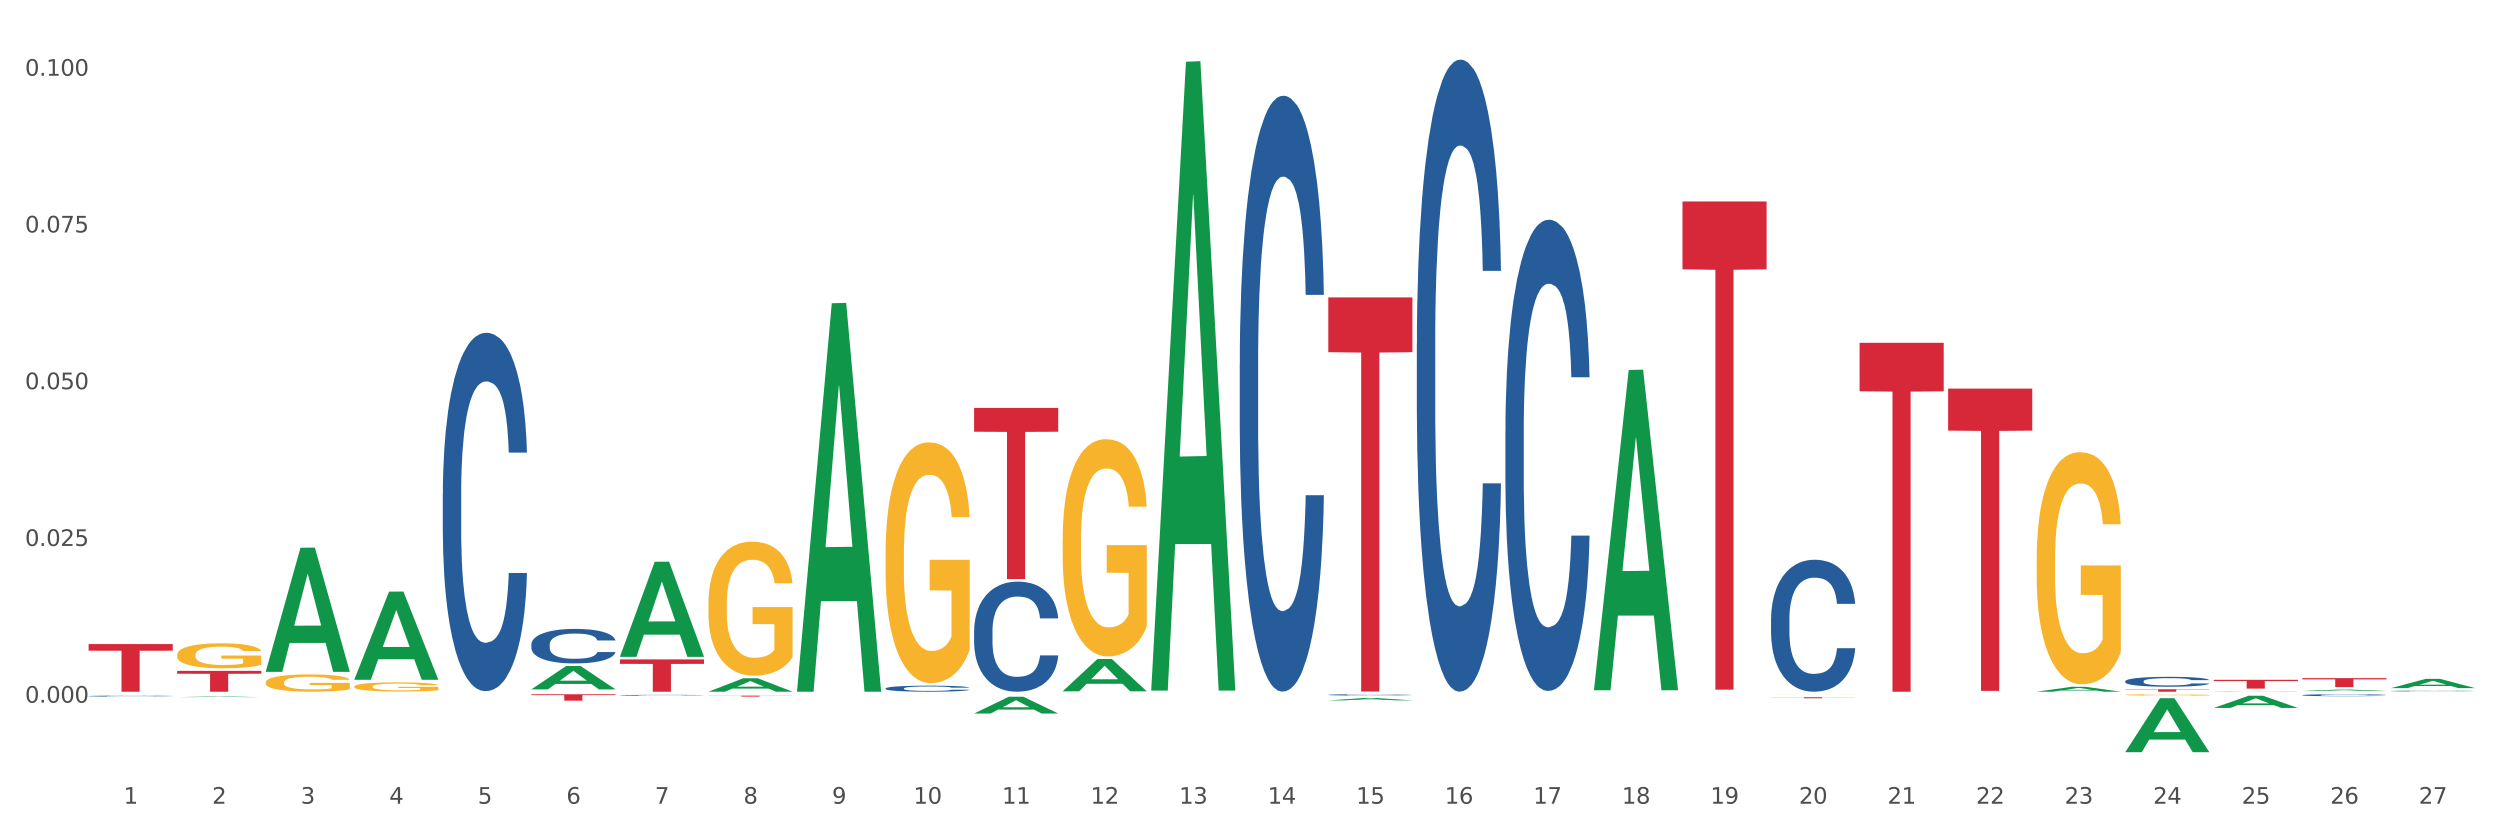 <?xml version="1.0" encoding="utf-8" standalone="no"?>
<!DOCTYPE svg PUBLIC "-//W3C//DTD SVG 1.1//EN"
  "http://www.w3.org/Graphics/SVG/1.1/DTD/svg11.dtd">
<svg xmlns:xlink="http://www.w3.org/1999/xlink" width="1080pt" height="360pt" viewBox="0 0 1080 360" xmlns="http://www.w3.org/2000/svg" version="1.1">
 <rect x="0" y="0" width="1080" height="360" fill="#333333" stroke="none"/>
 <defs>
  <style type="text/css">*{stroke-linejoin: round; stroke-linecap: butt}</style>
 </defs>
 <g id="figure_1">
  <g id="patch_1">
   <path d="M 0 360 
L 1080 360 
L 1080 0 
L 0 0 
z
" style="fill: #ffffff; stroke: #ffffff; stroke-linejoin: miter"/>
  </g>
  <g id="axes_1">
   <g id="matplotlib.axis_1">
    <g id="xtick_1">
     <g id="text_1">
      <!-- 1 -->
      <g style="fill: #4d4d4d" transform="translate(53.399 347.204) scale(0.096 -0.096)">
       <defs>
        <path id="DejaVuSans-31" d="M 794 531 
L 1825 531 
L 1825 4091 
L 703 3866 
L 703 4441 
L 1819 4666 
L 2450 4666 
L 2450 531 
L 3481 531 
L 3481 0 
L 794 0 
L 794 531 
z
" transform="scale(0.016)"/>
       </defs>
       <use xlink:href="#DejaVuSans-31"/>
      </g>
     </g>
    </g>
    <g id="xtick_2">
     <g id="text_2">
      <!-- 2 -->
      <g style="fill: #4d4d4d" transform="translate(91.652 347.204) scale(0.096 -0.096)">
       <defs>
        <path id="DejaVuSans-32" d="M 1228 531 
L 3431 531 
L 3431 0 
L 469 0 
L 469 531 
Q 828 903 1448 1529 
Q 2069 2156 2228 2338 
Q 2531 2678 2651 2914 
Q 2772 3150 2772 3378 
Q 2772 3750 2511 3984 
Q 2250 4219 1831 4219 
Q 1534 4219 1204 4116 
Q 875 4013 500 3803 
L 500 4441 
Q 881 4594 1212 4672 
Q 1544 4750 1819 4750 
Q 2544 4750 2975 4387 
Q 3406 4025 3406 3419 
Q 3406 3131 3298 2873 
Q 3191 2616 2906 2266 
Q 2828 2175 2409 1742 
Q 1991 1309 1228 531 
z
" transform="scale(0.016)"/>
       </defs>
       <use xlink:href="#DejaVuSans-32"/>
      </g>
     </g>
    </g>
    <g id="xtick_3">
     <g id="text_3">
      <!-- 3 -->
      <g style="fill: #4d4d4d" transform="translate(129.905 347.204) scale(0.096 -0.096)">
       <defs>
        <path id="DejaVuSans-33" d="M 2597 2516 
Q 3050 2419 3304 2112 
Q 3559 1806 3559 1356 
Q 3559 666 3084 287 
Q 2609 -91 1734 -91 
Q 1441 -91 1130 -33 
Q 819 25 488 141 
L 488 750 
Q 750 597 1062 519 
Q 1375 441 1716 441 
Q 2309 441 2620 675 
Q 2931 909 2931 1356 
Q 2931 1769 2642 2001 
Q 2353 2234 1838 2234 
L 1294 2234 
L 1294 2753 
L 1863 2753 
Q 2328 2753 2575 2939 
Q 2822 3125 2822 3475 
Q 2822 3834 2567 4026 
Q 2313 4219 1838 4219 
Q 1578 4219 1281 4162 
Q 984 4106 628 3988 
L 628 4550 
Q 988 4650 1302 4700 
Q 1616 4750 1894 4750 
Q 2613 4750 3031 4423 
Q 3450 4097 3450 3541 
Q 3450 3153 3228 2886 
Q 3006 2619 2597 2516 
z
" transform="scale(0.016)"/>
       </defs>
       <use xlink:href="#DejaVuSans-33"/>
      </g>
     </g>
    </g>
    <g id="xtick_4">
     <g id="text_4">
      <!-- 4 -->
      <g style="fill: #4d4d4d" transform="translate(168.158 347.204) scale(0.096 -0.096)">
       <defs>
        <path id="DejaVuSans-34" d="M 2419 4116 
L 825 1625 
L 2419 1625 
L 2419 4116 
z
M 2253 4666 
L 3047 4666 
L 3047 1625 
L 3713 1625 
L 3713 1100 
L 3047 1100 
L 3047 0 
L 2419 0 
L 2419 1100 
L 313 1100 
L 313 1709 
L 2253 4666 
z
" transform="scale(0.016)"/>
       </defs>
       <use xlink:href="#DejaVuSans-34"/>
      </g>
     </g>
    </g>
    <g id="xtick_5">
     <g id="text_5">
      <!-- 5 -->
      <g style="fill: #4d4d4d" transform="translate(206.411 347.204) scale(0.096 -0.096)">
       <defs>
        <path id="DejaVuSans-35" d="M 691 4666 
L 3169 4666 
L 3169 4134 
L 1269 4134 
L 1269 2991 
Q 1406 3038 1543 3061 
Q 1681 3084 1819 3084 
Q 2600 3084 3056 2656 
Q 3513 2228 3513 1497 
Q 3513 744 3044 326 
Q 2575 -91 1722 -91 
Q 1428 -91 1123 -41 
Q 819 9 494 109 
L 494 744 
Q 775 591 1075 516 
Q 1375 441 1709 441 
Q 2250 441 2565 725 
Q 2881 1009 2881 1497 
Q 2881 1984 2565 2268 
Q 2250 2553 1709 2553 
Q 1456 2553 1204 2497 
Q 953 2441 691 2322 
L 691 4666 
z
" transform="scale(0.016)"/>
       </defs>
       <use xlink:href="#DejaVuSans-35"/>
      </g>
     </g>
    </g>
    <g id="xtick_6">
     <g id="text_6">
      <!-- 6 -->
      <g style="fill: #4d4d4d" transform="translate(244.664 347.204) scale(0.096 -0.096)">
       <defs>
        <path id="DejaVuSans-36" d="M 2113 2584 
Q 1688 2584 1439 2293 
Q 1191 2003 1191 1497 
Q 1191 994 1439 701 
Q 1688 409 2113 409 
Q 2538 409 2786 701 
Q 3034 994 3034 1497 
Q 3034 2003 2786 2293 
Q 2538 2584 2113 2584 
z
M 3366 4563 
L 3366 3988 
Q 3128 4100 2886 4159 
Q 2644 4219 2406 4219 
Q 1781 4219 1451 3797 
Q 1122 3375 1075 2522 
Q 1259 2794 1537 2939 
Q 1816 3084 2150 3084 
Q 2853 3084 3261 2657 
Q 3669 2231 3669 1497 
Q 3669 778 3244 343 
Q 2819 -91 2113 -91 
Q 1303 -91 875 529 
Q 447 1150 447 2328 
Q 447 3434 972 4092 
Q 1497 4750 2381 4750 
Q 2619 4750 2861 4703 
Q 3103 4656 3366 4563 
z
" transform="scale(0.016)"/>
       </defs>
       <use xlink:href="#DejaVuSans-36"/>
      </g>
     </g>
    </g>
    <g id="xtick_7">
     <g id="text_7">
      <!-- 7 -->
      <g style="fill: #4d4d4d" transform="translate(282.917 347.204) scale(0.096 -0.096)">
       <defs>
        <path id="DejaVuSans-37" d="M 525 4666 
L 3525 4666 
L 3525 4397 
L 1831 0 
L 1172 0 
L 2766 4134 
L 525 4134 
L 525 4666 
z
" transform="scale(0.016)"/>
       </defs>
       <use xlink:href="#DejaVuSans-37"/>
      </g>
     </g>
    </g>
    <g id="xtick_8">
     <g id="text_8">
      <!-- 8 -->
      <g style="fill: #4d4d4d" transform="translate(321.17 347.204) scale(0.096 -0.096)">
       <defs>
        <path id="DejaVuSans-38" d="M 2034 2216 
Q 1584 2216 1326 1975 
Q 1069 1734 1069 1313 
Q 1069 891 1326 650 
Q 1584 409 2034 409 
Q 2484 409 2743 651 
Q 3003 894 3003 1313 
Q 3003 1734 2745 1975 
Q 2488 2216 2034 2216 
z
M 1403 2484 
Q 997 2584 770 2862 
Q 544 3141 544 3541 
Q 544 4100 942 4425 
Q 1341 4750 2034 4750 
Q 2731 4750 3128 4425 
Q 3525 4100 3525 3541 
Q 3525 3141 3298 2862 
Q 3072 2584 2669 2484 
Q 3125 2378 3379 2068 
Q 3634 1759 3634 1313 
Q 3634 634 3220 271 
Q 2806 -91 2034 -91 
Q 1263 -91 848 271 
Q 434 634 434 1313 
Q 434 1759 690 2068 
Q 947 2378 1403 2484 
z
M 1172 3481 
Q 1172 3119 1398 2916 
Q 1625 2713 2034 2713 
Q 2441 2713 2670 2916 
Q 2900 3119 2900 3481 
Q 2900 3844 2670 4047 
Q 2441 4250 2034 4250 
Q 1625 4250 1398 4047 
Q 1172 3844 1172 3481 
z
" transform="scale(0.016)"/>
       </defs>
       <use xlink:href="#DejaVuSans-38"/>
      </g>
     </g>
    </g>
    <g id="xtick_9">
     <g id="text_9">
      <!-- 9 -->
      <g style="fill: #4d4d4d" transform="translate(359.423 347.204) scale(0.096 -0.096)">
       <defs>
        <path id="DejaVuSans-39" d="M 703 97 
L 703 672 
Q 941 559 1184 500 
Q 1428 441 1663 441 
Q 2288 441 2617 861 
Q 2947 1281 2994 2138 
Q 2813 1869 2534 1725 
Q 2256 1581 1919 1581 
Q 1219 1581 811 2004 
Q 403 2428 403 3163 
Q 403 3881 828 4315 
Q 1253 4750 1959 4750 
Q 2769 4750 3195 4129 
Q 3622 3509 3622 2328 
Q 3622 1225 3098 567 
Q 2575 -91 1691 -91 
Q 1453 -91 1209 -44 
Q 966 3 703 97 
z
M 1959 2075 
Q 2384 2075 2632 2365 
Q 2881 2656 2881 3163 
Q 2881 3666 2632 3958 
Q 2384 4250 1959 4250 
Q 1534 4250 1286 3958 
Q 1038 3666 1038 3163 
Q 1038 2656 1286 2365 
Q 1534 2075 1959 2075 
z
" transform="scale(0.016)"/>
       </defs>
       <use xlink:href="#DejaVuSans-39"/>
      </g>
     </g>
    </g>
    <g id="xtick_10">
     <g id="text_10">
      <!-- 10 -->
      <g style="fill: #4d4d4d" transform="translate(394.622 347.204) scale(0.096 -0.096)">
       <defs>
        <path id="DejaVuSans-30" d="M 2034 4250 
Q 1547 4250 1301 3770 
Q 1056 3291 1056 2328 
Q 1056 1369 1301 889 
Q 1547 409 2034 409 
Q 2525 409 2770 889 
Q 3016 1369 3016 2328 
Q 3016 3291 2770 3770 
Q 2525 4250 2034 4250 
z
M 2034 4750 
Q 2819 4750 3233 4129 
Q 3647 3509 3647 2328 
Q 3647 1150 3233 529 
Q 2819 -91 2034 -91 
Q 1250 -91 836 529 
Q 422 1150 422 2328 
Q 422 3509 836 4129 
Q 1250 4750 2034 4750 
z
" transform="scale(0.016)"/>
       </defs>
       <use xlink:href="#DejaVuSans-31"/>
       <use xlink:href="#DejaVuSans-30" transform="translate(63.623 0)"/>
      </g>
     </g>
    </g>
    <g id="xtick_11">
     <g id="text_11">
      <!-- 11 -->
      <g style="fill: #4d4d4d" transform="translate(432.875 347.204) scale(0.096 -0.096)">
       <use xlink:href="#DejaVuSans-31"/>
       <use xlink:href="#DejaVuSans-31" transform="translate(63.623 0)"/>
      </g>
     </g>
    </g>
    <g id="xtick_12">
     <g id="text_12">
      <!-- 12 -->
      <g style="fill: #4d4d4d" transform="translate(471.128 347.204) scale(0.096 -0.096)">
       <use xlink:href="#DejaVuSans-31"/>
       <use xlink:href="#DejaVuSans-32" transform="translate(63.623 0)"/>
      </g>
     </g>
    </g>
    <g id="xtick_13">
     <g id="text_13">
      <!-- 13 -->
      <g style="fill: #4d4d4d" transform="translate(509.381 347.204) scale(0.096 -0.096)">
       <use xlink:href="#DejaVuSans-31"/>
       <use xlink:href="#DejaVuSans-33" transform="translate(63.623 0)"/>
      </g>
     </g>
    </g>
    <g id="xtick_14">
     <g id="text_14">
      <!-- 14 -->
      <g style="fill: #4d4d4d" transform="translate(547.634 347.204) scale(0.096 -0.096)">
       <use xlink:href="#DejaVuSans-31"/>
       <use xlink:href="#DejaVuSans-34" transform="translate(63.623 0)"/>
      </g>
     </g>
    </g>
    <g id="xtick_15">
     <g id="text_15">
      <!-- 15 -->
      <g style="fill: #4d4d4d" transform="translate(585.886 347.204) scale(0.096 -0.096)">
       <use xlink:href="#DejaVuSans-31"/>
       <use xlink:href="#DejaVuSans-35" transform="translate(63.623 0)"/>
      </g>
     </g>
    </g>
    <g id="xtick_16">
     <g id="text_16">
      <!-- 16 -->
      <g style="fill: #4d4d4d" transform="translate(624.139 347.204) scale(0.096 -0.096)">
       <use xlink:href="#DejaVuSans-31"/>
       <use xlink:href="#DejaVuSans-36" transform="translate(63.623 0)"/>
      </g>
     </g>
    </g>
    <g id="xtick_17">
     <g id="text_17">
      <!-- 17 -->
      <g style="fill: #4d4d4d" transform="translate(662.392 347.204) scale(0.096 -0.096)">
       <use xlink:href="#DejaVuSans-31"/>
       <use xlink:href="#DejaVuSans-37" transform="translate(63.623 0)"/>
      </g>
     </g>
    </g>
    <g id="xtick_18">
     <g id="text_18">
      <!-- 18 -->
      <g style="fill: #4d4d4d" transform="translate(700.645 347.204) scale(0.096 -0.096)">
       <use xlink:href="#DejaVuSans-31"/>
       <use xlink:href="#DejaVuSans-38" transform="translate(63.623 0)"/>
      </g>
     </g>
    </g>
    <g id="xtick_19">
     <g id="text_19">
      <!-- 19 -->
      <g style="fill: #4d4d4d" transform="translate(738.898 347.204) scale(0.096 -0.096)">
       <use xlink:href="#DejaVuSans-31"/>
       <use xlink:href="#DejaVuSans-39" transform="translate(63.623 0)"/>
      </g>
     </g>
    </g>
    <g id="xtick_20">
     <g id="text_20">
      <!-- 20 -->
      <g style="fill: #4d4d4d" transform="translate(777.151 347.204) scale(0.096 -0.096)">
       <use xlink:href="#DejaVuSans-32"/>
       <use xlink:href="#DejaVuSans-30" transform="translate(63.623 0)"/>
      </g>
     </g>
    </g>
    <g id="xtick_21">
     <g id="text_21">
      <!-- 21 -->
      <g style="fill: #4d4d4d" transform="translate(815.404 347.204) scale(0.096 -0.096)">
       <use xlink:href="#DejaVuSans-32"/>
       <use xlink:href="#DejaVuSans-31" transform="translate(63.623 0)"/>
      </g>
     </g>
    </g>
    <g id="xtick_22">
     <g id="text_22">
      <!-- 22 -->
      <g style="fill: #4d4d4d" transform="translate(853.657 347.204) scale(0.096 -0.096)">
       <use xlink:href="#DejaVuSans-32"/>
       <use xlink:href="#DejaVuSans-32" transform="translate(63.623 0)"/>
      </g>
     </g>
    </g>
    <g id="xtick_23">
     <g id="text_23">
      <!-- 23 -->
      <g style="fill: #4d4d4d" transform="translate(891.91 347.204) scale(0.096 -0.096)">
       <use xlink:href="#DejaVuSans-32"/>
       <use xlink:href="#DejaVuSans-33" transform="translate(63.623 0)"/>
      </g>
     </g>
    </g>
    <g id="xtick_24">
     <g id="text_24">
      <!-- 24 -->
      <g style="fill: #4d4d4d" transform="translate(930.163 347.204) scale(0.096 -0.096)">
       <use xlink:href="#DejaVuSans-32"/>
       <use xlink:href="#DejaVuSans-34" transform="translate(63.623 0)"/>
      </g>
     </g>
    </g>
    <g id="xtick_25">
     <g id="text_25">
      <!-- 25 -->
      <g style="fill: #4d4d4d" transform="translate(968.416 347.204) scale(0.096 -0.096)">
       <use xlink:href="#DejaVuSans-32"/>
       <use xlink:href="#DejaVuSans-35" transform="translate(63.623 0)"/>
      </g>
     </g>
    </g>
    <g id="xtick_26">
     <g id="text_26">
      <!-- 26 -->
      <g style="fill: #4d4d4d" transform="translate(1006.669 347.204) scale(0.096 -0.096)">
       <use xlink:href="#DejaVuSans-32"/>
       <use xlink:href="#DejaVuSans-36" transform="translate(63.623 0)"/>
      </g>
     </g>
    </g>
    <g id="xtick_27">
     <g id="text_27">
      <!-- 27 -->
      <g style="fill: #4d4d4d" transform="translate(1044.922 347.204) scale(0.096 -0.096)">
       <use xlink:href="#DejaVuSans-32"/>
       <use xlink:href="#DejaVuSans-37" transform="translate(63.623 0)"/>
      </g>
     </g>
    </g>
    <g id="xtick_28"/>
    <g id="xtick_29"/>
    <g id="xtick_30"/>
    <g id="xtick_31"/>
    <g id="xtick_32"/>
    <g id="xtick_33"/>
    <g id="xtick_34"/>
    <g id="xtick_35"/>
    <g id="xtick_36"/>
    <g id="xtick_37"/>
    <g id="xtick_38"/>
    <g id="xtick_39"/>
    <g id="xtick_40"/>
    <g id="xtick_41"/>
    <g id="xtick_42"/>
    <g id="xtick_43"/>
    <g id="xtick_44"/>
    <g id="xtick_45"/>
    <g id="xtick_46"/>
    <g id="xtick_47"/>
    <g id="xtick_48"/>
    <g id="xtick_49"/>
    <g id="xtick_50"/>
    <g id="xtick_51"/>
    <g id="xtick_52"/>
    <g id="xtick_53"/>
   </g>
   <g id="matplotlib.axis_2">
    <g id="ytick_1">
     <g id="text_28">
      <!-- 0.000 -->
      <g style="fill: #4d4d4d" transform="translate(10.8 303.559) scale(0.096 -0.096)">
       <defs>
        <path id="DejaVuSans-2e" d="M 684 794 
L 1344 794 
L 1344 0 
L 684 0 
L 684 794 
z
" transform="scale(0.016)"/>
       </defs>
       <use xlink:href="#DejaVuSans-30"/>
       <use xlink:href="#DejaVuSans-2e" transform="translate(63.623 0)"/>
       <use xlink:href="#DejaVuSans-30" transform="translate(95.41 0)"/>
       <use xlink:href="#DejaVuSans-30" transform="translate(159.033 0)"/>
       <use xlink:href="#DejaVuSans-30" transform="translate(222.656 0)"/>
      </g>
     </g>
    </g>
    <g id="ytick_2">
     <g id="text_29">
      <!-- 0.025 -->
      <g style="fill: #4d4d4d" transform="translate(10.8 235.848) scale(0.096 -0.096)">
       <use xlink:href="#DejaVuSans-30"/>
       <use xlink:href="#DejaVuSans-2e" transform="translate(63.623 0)"/>
       <use xlink:href="#DejaVuSans-30" transform="translate(95.41 0)"/>
       <use xlink:href="#DejaVuSans-32" transform="translate(159.033 0)"/>
       <use xlink:href="#DejaVuSans-35" transform="translate(222.656 0)"/>
      </g>
     </g>
    </g>
    <g id="ytick_3">
     <g id="text_30">
      <!-- 0.050 -->
      <g style="fill: #4d4d4d" transform="translate(10.8 168.138) scale(0.096 -0.096)">
       <use xlink:href="#DejaVuSans-30"/>
       <use xlink:href="#DejaVuSans-2e" transform="translate(63.623 0)"/>
       <use xlink:href="#DejaVuSans-30" transform="translate(95.41 0)"/>
       <use xlink:href="#DejaVuSans-35" transform="translate(159.033 0)"/>
       <use xlink:href="#DejaVuSans-30" transform="translate(222.656 0)"/>
      </g>
     </g>
    </g>
    <g id="ytick_4">
     <g id="text_31">
      <!-- 0.075 -->
      <g style="fill: #4d4d4d" transform="translate(10.8 100.427) scale(0.096 -0.096)">
       <use xlink:href="#DejaVuSans-30"/>
       <use xlink:href="#DejaVuSans-2e" transform="translate(63.623 0)"/>
       <use xlink:href="#DejaVuSans-30" transform="translate(95.41 0)"/>
       <use xlink:href="#DejaVuSans-37" transform="translate(159.033 0)"/>
       <use xlink:href="#DejaVuSans-35" transform="translate(222.656 0)"/>
      </g>
     </g>
    </g>
    <g id="ytick_5">
     <g id="text_32">
      <!-- 0.100 -->
      <g style="fill: #4d4d4d" transform="translate(10.8 32.717) scale(0.096 -0.096)">
       <use xlink:href="#DejaVuSans-30"/>
       <use xlink:href="#DejaVuSans-2e" transform="translate(63.623 0)"/>
       <use xlink:href="#DejaVuSans-31" transform="translate(95.41 0)"/>
       <use xlink:href="#DejaVuSans-30" transform="translate(159.033 0)"/>
       <use xlink:href="#DejaVuSans-30" transform="translate(222.656 0)"/>
      </g>
     </g>
    </g>
    <g id="ytick_6"/>
    <g id="ytick_7"/>
    <g id="ytick_8"/>
    <g id="ytick_9"/>
    <g id="ytick_10"/>
   </g>
   <g id="PolyCollection_1">
    <path d="M 1032.86 297.261 
L 1032.897 297.257 
L 1047.883 293.277 
L 1054.102 293.273 
L 1069.2 297.268 
L 1062.007 297.268 
L 1058.747 296.338 
L 1043.275 296.338 
L 1043.162 296.353 
L 1040.015 297.268 
L 1032.86 297.268 
L 1032.86 297.261 
L 1045.223 295.783 
L 1056.799 295.779 
L 1051.067 294.125 
L 1050.992 294.117 
L 1050.917 294.129 
L 1045.185 295.779 
L 1045.223 295.783 
L 1032.86 297.261 
z
" clip-path="url(#p7048793103)" style="fill: #109648"/>
    <path d="M 459.065 298.624 
L 459.103 298.611 
L 474.089 284.69 
L 480.308 284.677 
L 495.406 298.65 
L 488.213 298.65 
L 484.953 295.396 
L 469.481 295.396 
L 469.368 295.449 
L 466.221 298.65 
L 459.065 298.65 
L 459.065 298.624 
L 471.429 293.454 
L 483.005 293.441 
L 477.273 287.655 
L 477.198 287.629 
L 477.123 287.668 
L 471.391 293.441 
L 471.429 293.454 
L 459.065 298.624 
z
" clip-path="url(#p7048793103)" style="fill: #109648"/>
    <path d="M 420.812 308.23 
L 420.85 308.223 
L 435.836 300.982 
L 442.055 300.975 
L 457.153 308.244 
L 449.96 308.244 
L 446.7 306.551 
L 431.228 306.551 
L 431.115 306.578 
L 427.968 308.244 
L 420.812 308.244 
L 420.812 308.23 
L 433.176 305.541 
L 444.752 305.534 
L 439.02 302.524 
L 438.945 302.511 
L 438.87 302.531 
L 433.138 305.534 
L 433.176 305.541 
L 420.812 308.23 
z
" clip-path="url(#p7048793103)" style="fill: #109648"/>
    <path d="M 344.307 298.499 
L 344.344 298.342 
L 359.33 131.004 
L 365.549 130.846 
L 380.647 298.815 
L 373.454 298.815 
L 370.194 259.701 
L 354.722 259.701 
L 354.609 260.332 
L 351.462 298.815 
L 344.307 298.815 
L 344.307 298.499 
L 356.67 236.359 
L 368.246 236.201 
L 362.514 166.648 
L 362.439 166.333 
L 362.364 166.806 
L 356.632 236.201 
L 356.67 236.359 
L 344.307 298.499 
z
" clip-path="url(#p7048793103)" style="fill: #109648"/>
    <path d="M 306.054 298.804 
L 306.091 298.798 
L 321.077 293.01 
L 327.296 293.004 
L 342.394 298.815 
L 335.201 298.815 
L 331.941 297.462 
L 316.469 297.462 
L 316.356 297.484 
L 313.209 298.815 
L 306.054 298.815 
L 306.054 298.804 
L 318.417 296.654 
L 329.993 296.649 
L 324.261 294.243 
L 324.186 294.232 
L 324.111 294.248 
L 318.379 296.649 
L 318.417 296.654 
L 306.054 298.804 
z
" clip-path="url(#p7048793103)" style="fill: #109648"/>
    <path d="M 267.801 283.684 
L 267.838 283.645 
L 282.824 242.667 
L 289.043 242.629 
L 304.141 283.761 
L 296.948 283.761 
L 293.688 274.183 
L 278.216 274.183 
L 278.103 274.337 
L 274.956 283.761 
L 267.801 283.761 
L 267.801 283.684 
L 280.164 268.467 
L 291.74 268.428 
L 286.008 251.396 
L 285.933 251.319 
L 285.858 251.434 
L 280.126 268.428 
L 280.164 268.467 
L 267.801 283.684 
z
" clip-path="url(#p7048793103)" style="fill: #109648"/>
    <path d="M 229.548 297.787 
L 229.585 297.777 
L 244.571 287.706 
L 250.79 287.696 
L 265.888 297.806 
L 258.695 297.806 
L 255.436 295.452 
L 239.963 295.452 
L 239.85 295.49 
L 236.703 297.806 
L 229.548 297.806 
L 229.548 297.787 
L 241.911 294.047 
L 253.487 294.037 
L 247.755 289.851 
L 247.68 289.832 
L 247.606 289.861 
L 241.873 294.037 
L 241.911 294.047 
L 229.548 297.787 
z
" clip-path="url(#p7048793103)" style="fill: #109648"/>
    <path d="M 153.042 293.61 
L 153.079 293.574 
L 168.065 255.581 
L 174.284 255.545 
L 189.382 293.681 
L 182.189 293.681 
L 178.93 284.801 
L 163.457 284.801 
L 163.345 284.944 
L 160.198 293.681 
L 153.042 293.681 
L 153.042 293.61 
L 165.405 279.501 
L 176.981 279.465 
L 171.249 263.674 
L 171.175 263.602 
L 171.1 263.71 
L 165.368 279.465 
L 165.405 279.501 
L 153.042 293.61 
z
" clip-path="url(#p7048793103)" style="fill: #109648"/>
    <path d="M 497.318 297.843 
L 497.356 297.587 
L 512.342 26.67 
L 518.561 26.414 
L 533.659 298.353 
L 526.466 298.353 
L 523.206 235.029 
L 507.733 235.029 
L 507.621 236.05 
L 504.474 298.353 
L 497.318 298.353 
L 497.318 297.843 
L 509.682 197.238 
L 521.258 196.983 
L 515.526 84.377 
L 515.451 83.866 
L 515.376 84.632 
L 509.644 196.983 
L 509.682 197.238 
L 497.318 297.843 
z
" clip-path="url(#p7048793103)" style="fill: #109648"/>
    <path d="M 114.789 294.802 
L 114.832 294.796 
L 114.832 294.55 
L 114.918 294.339 
L 115.347 293.828 
L 115.99 293.406 
L 116.462 293.181 
L 116.934 292.997 
L 117.492 292.813 
L 118.178 292.623 
L 119.423 292.343 
L 120.195 292.2 
L 121.139 292.05 
L 122.855 291.832 
L 124.099 291.71 
L 125.386 291.608 
L 127.489 291.485 
L 128.862 291.43 
L 130.32 291.39 
L 132.08 291.362 
L 133.41 291.355 
L 136.327 291.376 
L 138.816 291.437 
L 140.017 291.485 
L 141.561 291.567 
L 142.377 291.621 
L 143.707 291.73 
L 145.08 291.873 
L 146.024 291.996 
L 147.439 292.227 
L 148.512 292.459 
L 149.499 292.745 
L 150.014 292.943 
L 150.4 293.127 
L 150.743 293.338 
L 151.086 293.672 
L 143.363 293.672 
L 143.063 293.433 
L 142.591 293.208 
L 141.905 292.99 
L 141.304 292.854 
L 140.274 292.684 
L 139.33 292.575 
L 138.344 292.493 
L 137.142 292.425 
L 136.198 292.391 
L 134.868 292.364 
L 132.251 292.37 
L 130.492 292.425 
L 129.291 292.493 
L 128.518 292.554 
L 127.832 292.623 
L 127.06 292.718 
L 126.159 292.861 
L 125.515 292.99 
L 124.872 293.154 
L 124.357 293.317 
L 123.885 293.508 
L 123.499 293.712 
L 123.198 293.924 
L 122.941 294.183 
L 122.726 294.612 
L 122.726 295.545 
L 122.812 295.756 
L 123.027 296.035 
L 123.284 296.247 
L 123.713 296.499 
L 124.099 296.669 
L 124.829 296.914 
L 125.644 297.119 
L 126.287 297.248 
L 126.931 297.357 
L 128.046 297.507 
L 129.291 297.629 
L 130.363 297.704 
L 131.822 297.772 
L 132.809 297.8 
L 133.667 297.813 
L 135.769 297.813 
L 137.271 297.793 
L 138.944 297.745 
L 140.231 297.684 
L 141.304 297.609 
L 142.505 297.486 
L 143.278 297.371 
L 143.278 295.947 
L 133.839 295.94 
L 133.839 294.993 
L 151.129 294.993 
L 151.129 297.772 
L 150.4 297.916 
L 149.585 298.045 
L 148.727 298.161 
L 147.439 298.304 
L 145.895 298.44 
L 144.522 298.535 
L 143.063 298.617 
L 141.347 298.692 
L 139.116 298.76 
L 137.743 298.787 
L 136.027 298.808 
L 134.01 298.815 
L 132.251 298.801 
L 130.535 298.767 
L 128.733 298.706 
L 126.974 298.617 
L 125.644 298.529 
L 124.314 298.42 
L 122.898 298.277 
L 121.782 298.14 
L 120.924 298.018 
L 119.98 297.861 
L 118.951 297.657 
L 118.178 297.473 
L 117.492 297.282 
L 116.763 297.037 
L 116.248 296.826 
L 115.733 296.56 
L 115.432 296.362 
L 115.089 296.056 
L 114.832 295.627 
L 114.789 294.802 
z
" clip-path="url(#p7048793103)" style="fill: #f7b32b"/>
    <path d="M 956.354 305.826 
L 956.391 305.821 
L 971.377 300.564 
L 977.596 300.559 
L 992.694 305.836 
L 985.501 305.836 
L 982.242 304.607 
L 966.769 304.607 
L 966.656 304.627 
L 963.509 305.836 
L 956.354 305.836 
L 956.354 305.826 
L 968.717 303.874 
L 980.293 303.869 
L 974.561 301.684 
L 974.486 301.674 
L 974.412 301.689 
L 968.68 303.869 
L 968.717 303.874 
L 956.354 305.826 
z
" clip-path="url(#p7048793103)" style="fill: #109648"/>
    <path d="M 994.607 298.498 
L 994.644 298.498 
L 1009.63 297.915 
L 1015.849 297.914 
L 1030.947 298.499 
L 1023.754 298.499 
L 1020.495 298.363 
L 1005.022 298.363 
L 1004.909 298.365 
L 1001.762 298.499 
L 994.607 298.499 
L 994.607 298.498 
L 1006.97 298.282 
L 1018.546 298.281 
L 1012.814 298.039 
L 1012.739 298.038 
L 1012.665 298.039 
L 1006.932 298.281 
L 1006.97 298.282 
L 994.607 298.498 
z
" clip-path="url(#p7048793103)" style="fill: #109648"/>
    <path d="M 918.101 324.906 
L 918.138 324.884 
L 933.124 301.634 
L 939.343 301.612 
L 954.441 324.95 
L 947.248 324.95 
L 943.989 319.515 
L 928.516 319.515 
L 928.404 319.603 
L 925.257 324.95 
L 918.101 324.95 
L 918.101 324.906 
L 930.464 316.272 
L 942.04 316.25 
L 936.308 306.586 
L 936.234 306.542 
L 936.159 306.608 
L 930.427 316.25 
L 930.464 316.272 
L 918.101 324.906 
z
" clip-path="url(#p7048793103)" style="fill: #109648"/>
    <path d="M 879.848 298.811 
L 879.885 298.809 
L 894.871 296.712 
L 901.09 296.71 
L 916.188 298.815 
L 908.995 298.815 
L 905.736 298.325 
L 890.263 298.325 
L 890.151 298.333 
L 887.004 298.815 
L 879.848 298.815 
L 879.848 298.811 
L 892.211 298.032 
L 903.788 298.03 
L 898.056 297.159 
L 897.981 297.155 
L 897.906 297.161 
L 892.174 298.03 
L 892.211 298.032 
L 879.848 298.811 
z
" clip-path="url(#p7048793103)" style="fill: #109648"/>
    <path d="M 688.583 297.947 
L 688.621 297.817 
L 703.606 159.819 
L 709.825 159.689 
L 724.923 298.207 
L 717.73 298.207 
L 714.471 265.951 
L 698.998 265.951 
L 698.886 266.471 
L 695.739 298.207 
L 688.583 298.207 
L 688.583 297.947 
L 700.946 246.702 
L 712.523 246.571 
L 706.791 189.213 
L 706.716 188.953 
L 706.641 189.343 
L 700.909 246.571 
L 700.946 246.702 
L 688.583 297.947 
z
" clip-path="url(#p7048793103)" style="fill: #109648"/>
    <path d="M 573.824 302.564 
L 573.862 302.563 
L 588.847 301.573 
L 595.067 301.572 
L 610.165 302.566 
L 602.971 302.566 
L 599.712 302.335 
L 584.239 302.335 
L 584.127 302.338 
L 580.98 302.566 
L 573.824 302.566 
L 573.824 302.564 
L 586.187 302.197 
L 597.764 302.196 
L 592.032 301.784 
L 591.957 301.782 
L 591.882 301.785 
L 586.15 302.196 
L 586.187 302.197 
L 573.824 302.564 
z
" clip-path="url(#p7048793103)" style="fill: #109648"/>
    <path d="M 76.536 282.901 
L 76.579 282.891 
L 76.579 282.535 
L 76.665 282.229 
L 77.094 281.489 
L 77.737 280.877 
L 78.209 280.551 
L 78.681 280.285 
L 79.239 280.018 
L 79.925 279.742 
L 81.17 279.337 
L 81.942 279.13 
L 82.886 278.913 
L 84.602 278.597 
L 85.846 278.419 
L 87.133 278.271 
L 89.236 278.093 
L 90.609 278.014 
L 92.067 277.955 
L 93.827 277.916 
L 95.157 277.906 
L 98.074 277.935 
L 100.563 278.024 
L 101.764 278.093 
L 103.308 278.212 
L 104.124 278.291 
L 105.454 278.449 
L 106.827 278.656 
L 107.771 278.834 
L 109.186 279.169 
L 110.259 279.505 
L 111.246 279.92 
L 111.761 280.206 
L 112.147 280.472 
L 112.49 280.778 
L 112.833 281.262 
L 105.11 281.262 
L 104.81 280.917 
L 104.338 280.591 
L 103.652 280.275 
L 103.051 280.077 
L 102.021 279.831 
L 101.077 279.673 
L 100.091 279.554 
L 98.889 279.456 
L 97.945 279.406 
L 96.615 279.367 
L 93.998 279.377 
L 92.239 279.456 
L 91.038 279.554 
L 90.265 279.643 
L 89.579 279.742 
L 88.807 279.88 
L 87.906 280.087 
L 87.262 280.275 
L 86.619 280.512 
L 86.104 280.749 
L 85.632 281.025 
L 85.246 281.321 
L 84.945 281.627 
L 84.688 282.002 
L 84.473 282.624 
L 84.473 283.977 
L 84.559 284.283 
L 84.774 284.687 
L 85.031 284.993 
L 85.46 285.359 
L 85.846 285.605 
L 86.576 285.961 
L 87.391 286.257 
L 88.034 286.444 
L 88.678 286.602 
L 89.794 286.82 
L 91.038 286.997 
L 92.11 287.106 
L 93.569 287.205 
L 94.556 287.244 
L 95.414 287.264 
L 97.516 287.264 
L 99.018 287.234 
L 100.691 287.165 
L 101.978 287.076 
L 103.051 286.968 
L 104.252 286.79 
L 105.025 286.622 
L 105.025 284.559 
L 95.586 284.549 
L 95.586 283.177 
L 112.876 283.177 
L 112.876 287.205 
L 112.147 287.412 
L 111.332 287.599 
L 110.474 287.767 
L 109.186 287.974 
L 107.642 288.172 
L 106.269 288.31 
L 104.81 288.429 
L 103.094 288.537 
L 100.863 288.636 
L 99.49 288.675 
L 97.774 288.705 
L 95.757 288.715 
L 93.998 288.695 
L 92.282 288.646 
L 90.48 288.557 
L 88.721 288.429 
L 87.391 288.3 
L 86.061 288.142 
L 84.645 287.935 
L 83.529 287.738 
L 82.671 287.56 
L 81.727 287.333 
L 80.698 287.037 
L 79.925 286.77 
L 79.239 286.494 
L 78.51 286.138 
L 77.995 285.832 
L 77.48 285.447 
L 77.18 285.161 
L 76.836 284.717 
L 76.579 284.095 
L 76.536 282.901 
z
" clip-path="url(#p7048793103)" style="fill: #f7b32b"/>
    <path d="M 650.33 186.389 
L 650.373 186.204 
L 650.373 180.998 
L 650.502 173.934 
L 650.975 160.921 
L 651.576 151.068 
L 652.607 139.542 
L 653.165 134.708 
L 653.895 129.317 
L 655.399 120.579 
L 657.117 113.143 
L 658.32 109.053 
L 659.222 106.451 
L 661.241 101.803 
L 662.401 99.758 
L 663.603 98.085 
L 664.634 96.97 
L 666.353 95.668 
L 667.727 95.11 
L 669.317 94.925 
L 670.648 95.11 
L 672.409 95.854 
L 674.987 98.085 
L 675.975 99.386 
L 677.306 101.617 
L 678.681 104.592 
L 679.798 107.566 
L 681.086 111.842 
L 682.418 117.419 
L 683.707 124.483 
L 684.609 130.99 
L 685.339 137.868 
L 685.983 146.234 
L 686.456 155.343 
L 686.671 162.966 
L 678.81 162.966 
L 678.595 156.087 
L 678.165 148.651 
L 677.736 143.631 
L 677.263 139.542 
L 676.533 134.894 
L 675.889 131.92 
L 674.815 128.387 
L 673.827 126.156 
L 673.011 124.855 
L 672.023 123.74 
L 669.918 122.624 
L 668.414 122.624 
L 667.469 122.996 
L 666.31 123.926 
L 665.322 125.227 
L 664.162 127.458 
L 663.26 129.875 
L 662.358 133.035 
L 661.842 135.266 
L 661.069 139.356 
L 660.554 142.702 
L 659.866 148.465 
L 659.48 152.555 
L 658.792 163.151 
L 658.492 170.959 
L 658.363 176.351 
L 658.277 182.3 
L 658.277 211.301 
L 658.535 224.314 
L 658.749 229.891 
L 659.093 236.212 
L 659.737 244.392 
L 660.682 252.385 
L 661.67 258.148 
L 662.487 261.681 
L 663.26 264.283 
L 664.033 266.328 
L 664.978 268.187 
L 665.751 269.303 
L 666.911 270.418 
L 668.286 270.976 
L 669.359 270.976 
L 671.55 270.046 
L 672.538 269.117 
L 673.483 267.815 
L 674.514 265.771 
L 675.33 263.54 
L 675.803 261.867 
L 676.576 258.334 
L 677.177 254.616 
L 677.693 250.34 
L 678.036 246.622 
L 678.423 241.045 
L 678.724 234.725 
L 678.81 231.378 
L 686.671 231.378 
L 686.499 238.071 
L 686.198 244.577 
L 685.597 253.315 
L 685.124 258.334 
L 684.394 264.469 
L 683.621 269.675 
L 682.547 275.438 
L 681.559 279.713 
L 680.528 283.431 
L 679.411 286.778 
L 677.392 291.425 
L 676.662 292.727 
L 675.115 294.958 
L 673.913 296.259 
L 672.152 297.56 
L 670.347 298.304 
L 668.457 298.49 
L 666.782 298.118 
L 664.935 297.002 
L 663.775 295.887 
L 662.487 294.214 
L 660.983 291.611 
L 659.566 288.451 
L 658.234 284.733 
L 656.988 280.457 
L 655.828 275.623 
L 654.325 267.63 
L 653.208 259.822 
L 652.392 252.571 
L 651.834 246.437 
L 651.275 238.629 
L 650.975 233.237 
L 650.502 220.224 
L 650.33 208.14 
L 650.33 186.389 
z
" clip-path="url(#p7048793103)" style="fill: #255c99"/>
    <path d="M 612.077 148.447 
L 612.12 148.198 
L 612.12 141.216 
L 612.249 131.74 
L 612.722 114.284 
L 613.323 101.068 
L 614.354 85.607 
L 614.912 79.124 
L 615.643 71.892 
L 617.146 60.172 
L 618.864 50.197 
L 620.067 44.711 
L 620.969 41.22 
L 622.988 34.986 
L 624.148 32.243 
L 625.35 29.999 
L 626.381 28.503 
L 628.1 26.757 
L 629.474 26.009 
L 631.064 25.759 
L 632.395 26.009 
L 634.156 27.006 
L 636.734 29.999 
L 637.722 31.744 
L 639.053 34.737 
L 640.428 38.727 
L 641.545 42.716 
L 642.833 48.452 
L 644.165 55.933 
L 645.454 65.409 
L 646.356 74.136 
L 647.086 83.363 
L 647.73 94.584 
L 648.203 106.803 
L 648.418 117.027 
L 640.557 117.027 
L 640.342 107.801 
L 639.912 97.826 
L 639.483 91.093 
L 639.01 85.607 
L 638.28 79.373 
L 637.636 75.383 
L 636.562 70.645 
L 635.574 67.653 
L 634.758 65.907 
L 633.77 64.411 
L 631.665 62.915 
L 630.161 62.915 
L 629.216 63.414 
L 628.057 64.661 
L 627.069 66.406 
L 625.909 69.398 
L 625.007 72.64 
L 624.105 76.879 
L 623.589 79.872 
L 622.816 85.358 
L 622.301 89.846 
L 621.613 97.577 
L 621.227 103.063 
L 620.539 117.277 
L 620.239 127.75 
L 620.11 134.982 
L 620.024 142.961 
L 620.024 181.862 
L 620.282 199.318 
L 620.497 206.799 
L 620.84 215.277 
L 621.484 226.249 
L 622.43 236.972 
L 623.417 244.702 
L 624.234 249.44 
L 625.007 252.931 
L 625.78 255.675 
L 626.725 258.168 
L 627.498 259.664 
L 628.658 261.161 
L 630.033 261.909 
L 631.107 261.909 
L 633.297 260.662 
L 634.285 259.415 
L 635.23 257.669 
L 636.261 254.926 
L 637.077 251.934 
L 637.55 249.69 
L 638.323 244.952 
L 638.924 239.964 
L 639.44 234.229 
L 639.784 229.242 
L 640.17 221.761 
L 640.471 213.282 
L 640.557 208.794 
L 648.418 208.794 
L 648.246 217.771 
L 647.945 226.499 
L 647.344 238.219 
L 646.871 244.952 
L 646.141 253.181 
L 645.368 260.163 
L 644.294 267.893 
L 643.306 273.629 
L 642.275 278.616 
L 641.158 283.105 
L 639.139 289.339 
L 638.409 291.084 
L 636.863 294.077 
L 635.66 295.822 
L 633.899 297.568 
L 632.094 298.565 
L 630.204 298.815 
L 628.529 298.316 
L 626.682 296.82 
L 625.522 295.324 
L 624.234 293.079 
L 622.73 289.588 
L 621.313 285.349 
L 619.981 280.362 
L 618.735 274.626 
L 617.576 268.143 
L 616.072 257.42 
L 614.955 246.947 
L 614.139 237.221 
L 613.581 228.992 
L 613.022 218.519 
L 612.722 211.287 
L 612.249 193.832 
L 612.077 177.623 
L 612.077 148.447 
z
" clip-path="url(#p7048793103)" style="fill: #255c99"/>
    <path d="M 573.824 300.165 
L 573.867 300.164 
L 573.867 300.15 
L 573.996 300.13 
L 574.469 300.094 
L 575.07 300.067 
L 576.101 300.035 
L 576.659 300.022 
L 577.39 300.007 
L 578.893 299.982 
L 580.611 299.962 
L 581.814 299.951 
L 582.716 299.943 
L 584.735 299.93 
L 585.895 299.925 
L 587.098 299.92 
L 588.128 299.917 
L 589.847 299.913 
L 591.221 299.912 
L 592.811 299.911 
L 594.142 299.912 
L 595.903 299.914 
L 598.481 299.92 
L 599.469 299.924 
L 600.8 299.93 
L 602.175 299.938 
L 603.292 299.946 
L 604.58 299.958 
L 605.912 299.974 
L 607.201 299.993 
L 608.103 300.011 
L 608.833 300.03 
L 609.477 300.054 
L 609.95 300.079 
L 610.165 300.1 
L 602.304 300.1 
L 602.089 300.081 
L 601.659 300.06 
L 601.23 300.046 
L 600.757 300.035 
L 600.027 300.022 
L 599.383 300.014 
L 598.309 300.004 
L 597.321 299.998 
L 596.505 299.994 
L 595.517 299.991 
L 593.412 299.988 
L 591.909 299.988 
L 590.964 299.989 
L 589.804 299.992 
L 588.816 299.995 
L 587.656 300.002 
L 586.754 300.008 
L 585.852 300.017 
L 585.336 300.023 
L 584.563 300.035 
L 584.048 300.044 
L 583.36 300.06 
L 582.974 300.071 
L 582.287 300.1 
L 581.986 300.122 
L 581.857 300.137 
L 581.771 300.154 
L 581.771 300.234 
L 582.029 300.27 
L 582.244 300.285 
L 582.587 300.303 
L 583.232 300.326 
L 584.177 300.348 
L 585.165 300.364 
L 585.981 300.374 
L 586.754 300.381 
L 587.527 300.386 
L 588.472 300.392 
L 589.245 300.395 
L 590.405 300.398 
L 591.78 300.399 
L 592.854 300.399 
L 595.044 300.397 
L 596.032 300.394 
L 596.977 300.391 
L 598.008 300.385 
L 598.824 300.379 
L 599.297 300.374 
L 600.07 300.364 
L 600.671 300.354 
L 601.187 300.342 
L 601.531 300.332 
L 601.917 300.316 
L 602.218 300.299 
L 602.304 300.29 
L 610.165 300.29 
L 609.993 300.308 
L 609.692 300.326 
L 609.091 300.35 
L 608.618 300.364 
L 607.888 300.381 
L 607.115 300.396 
L 606.041 300.412 
L 605.053 300.424 
L 604.022 300.434 
L 602.905 300.443 
L 600.886 300.456 
L 600.156 300.46 
L 598.61 300.466 
L 597.407 300.469 
L 595.646 300.473 
L 593.842 300.475 
L 591.951 300.476 
L 590.276 300.475 
L 588.429 300.471 
L 587.269 300.468 
L 585.981 300.464 
L 584.477 300.457 
L 583.06 300.448 
L 581.728 300.437 
L 580.482 300.426 
L 579.323 300.412 
L 577.819 300.39 
L 576.702 300.368 
L 575.886 300.348 
L 575.328 300.331 
L 574.769 300.31 
L 574.469 300.295 
L 573.996 300.259 
L 573.824 300.225 
L 573.824 300.165 
z
" clip-path="url(#p7048793103)" style="fill: #255c99"/>
    <path d="M 765.089 267.425 
L 765.132 267.373 
L 765.132 265.915 
L 765.261 263.937 
L 765.733 260.293 
L 766.335 257.534 
L 767.366 254.306 
L 767.924 252.953 
L 768.654 251.443 
L 770.158 248.997 
L 771.876 246.914 
L 773.079 245.769 
L 773.981 245.04 
L 776 243.739 
L 777.16 243.166 
L 778.362 242.698 
L 779.393 242.385 
L 781.111 242.021 
L 782.486 241.865 
L 784.075 241.813 
L 785.407 241.865 
L 787.168 242.073 
L 789.745 242.698 
L 790.733 243.062 
L 792.065 243.687 
L 793.44 244.52 
L 794.556 245.353 
L 795.845 246.55 
L 797.177 248.112 
L 798.465 250.09 
L 799.367 251.912 
L 800.098 253.838 
L 800.742 256.18 
L 801.215 258.731 
L 801.429 260.866 
L 793.569 260.866 
L 793.354 258.939 
L 792.924 256.857 
L 792.495 255.452 
L 792.022 254.306 
L 791.292 253.005 
L 790.648 252.172 
L 789.574 251.183 
L 788.586 250.558 
L 787.77 250.194 
L 786.782 249.882 
L 784.677 249.569 
L 783.173 249.569 
L 782.228 249.673 
L 781.068 249.934 
L 780.08 250.298 
L 778.921 250.923 
L 778.019 251.599 
L 777.117 252.484 
L 776.601 253.109 
L 775.828 254.254 
L 775.312 255.191 
L 774.625 256.805 
L 774.239 257.95 
L 773.551 260.918 
L 773.251 263.104 
L 773.122 264.614 
L 773.036 266.279 
L 773.036 274.4 
L 773.294 278.044 
L 773.508 279.606 
L 773.852 281.376 
L 774.496 283.666 
L 775.441 285.905 
L 776.429 287.518 
L 777.245 288.508 
L 778.019 289.236 
L 778.792 289.809 
L 779.737 290.33 
L 780.51 290.642 
L 781.67 290.954 
L 783.044 291.11 
L 784.118 291.11 
L 786.309 290.85 
L 787.297 290.59 
L 788.242 290.225 
L 789.273 289.653 
L 790.089 289.028 
L 790.562 288.56 
L 791.335 287.571 
L 791.936 286.529 
L 792.452 285.332 
L 792.795 284.291 
L 793.182 282.729 
L 793.483 280.959 
L 793.569 280.022 
L 801.429 280.022 
L 801.258 281.896 
L 800.957 283.718 
L 800.355 286.165 
L 799.883 287.571 
L 799.153 289.288 
L 798.38 290.746 
L 797.306 292.36 
L 796.318 293.557 
L 795.287 294.598 
L 794.17 295.535 
L 792.151 296.837 
L 791.421 297.201 
L 789.874 297.826 
L 788.672 298.19 
L 786.91 298.554 
L 785.106 298.763 
L 783.216 298.815 
L 781.541 298.711 
L 779.694 298.398 
L 778.534 298.086 
L 777.245 297.617 
L 775.742 296.889 
L 774.324 296.004 
L 772.993 294.963 
L 771.747 293.765 
L 770.587 292.412 
L 769.084 290.173 
L 767.967 287.987 
L 767.151 285.957 
L 766.592 284.239 
L 766.034 282.053 
L 765.733 280.543 
L 765.261 276.899 
L 765.089 273.515 
L 765.089 267.425 
z
" clip-path="url(#p7048793103)" style="fill: #255c99"/>
    <path d="M 38.283 300.701 
L 38.326 300.701 
L 38.326 300.69 
L 38.455 300.674 
L 38.927 300.647 
L 39.529 300.626 
L 40.56 300.601 
L 41.118 300.591 
L 41.848 300.579 
L 43.352 300.56 
L 45.07 300.545 
L 46.273 300.536 
L 47.175 300.53 
L 49.194 300.52 
L 50.353 300.516 
L 51.556 300.512 
L 52.587 300.51 
L 54.305 300.507 
L 55.68 300.506 
L 57.269 300.506 
L 58.601 300.506 
L 60.362 300.508 
L 62.939 300.512 
L 63.927 300.515 
L 65.259 300.52 
L 66.634 300.526 
L 67.75 300.533 
L 69.039 300.542 
L 70.371 300.554 
L 71.659 300.569 
L 72.561 300.583 
L 73.292 300.597 
L 73.936 300.615 
L 74.409 300.635 
L 74.623 300.651 
L 66.762 300.651 
L 66.548 300.636 
L 66.118 300.62 
L 65.689 300.61 
L 65.216 300.601 
L 64.486 300.591 
L 63.841 300.585 
L 62.768 300.577 
L 61.78 300.572 
L 60.963 300.57 
L 59.975 300.567 
L 57.871 300.565 
L 56.367 300.565 
L 55.422 300.566 
L 54.262 300.568 
L 53.274 300.57 
L 52.115 300.575 
L 51.213 300.58 
L 50.311 300.587 
L 49.795 300.592 
L 49.022 300.601 
L 48.506 300.608 
L 47.819 300.62 
L 47.433 300.629 
L 46.745 300.651 
L 46.445 300.668 
L 46.316 300.68 
L 46.23 300.692 
L 46.23 300.754 
L 46.487 300.782 
L 46.702 300.794 
L 47.046 300.808 
L 47.69 300.825 
L 48.635 300.842 
L 49.623 300.854 
L 50.439 300.862 
L 51.213 300.868 
L 51.986 300.872 
L 52.931 300.876 
L 53.704 300.878 
L 54.864 300.881 
L 56.238 300.882 
L 57.312 300.882 
L 59.503 300.88 
L 60.491 300.878 
L 61.436 300.875 
L 62.467 300.871 
L 63.283 300.866 
L 63.756 300.862 
L 64.529 300.855 
L 65.13 300.847 
L 65.646 300.838 
L 65.989 300.83 
L 66.376 300.818 
L 66.677 300.804 
L 66.762 300.797 
L 74.623 300.797 
L 74.451 300.812 
L 74.151 300.825 
L 73.549 300.844 
L 73.077 300.855 
L 72.347 300.868 
L 71.573 300.879 
L 70.5 300.891 
L 69.512 300.901 
L 68.481 300.908 
L 67.364 300.916 
L 65.345 300.926 
L 64.615 300.928 
L 63.068 300.933 
L 61.866 300.936 
L 60.104 300.939 
L 58.3 300.94 
L 56.41 300.941 
L 54.735 300.94 
L 52.888 300.937 
L 51.728 300.935 
L 50.439 300.932 
L 48.936 300.926 
L 47.518 300.919 
L 46.187 300.911 
L 44.941 300.902 
L 43.781 300.892 
L 42.278 300.875 
L 41.161 300.858 
L 40.345 300.843 
L 39.786 300.829 
L 39.228 300.813 
L 38.927 300.801 
L 38.455 300.773 
L 38.283 300.748 
L 38.283 300.701 
z
" clip-path="url(#p7048793103)" style="fill: #255c99"/>
    <path d="M 994.607 300.298 
L 994.65 300.297 
L 994.65 300.275 
L 994.779 300.245 
L 995.251 300.19 
L 995.852 300.149 
L 996.883 300.1 
L 997.442 300.079 
L 998.172 300.057 
L 999.675 300.02 
L 1001.394 299.988 
L 1002.596 299.971 
L 1003.499 299.96 
L 1005.517 299.94 
L 1006.677 299.932 
L 1007.88 299.925 
L 1008.911 299.92 
L 1010.629 299.914 
L 1012.004 299.912 
L 1013.593 299.911 
L 1014.925 299.912 
L 1016.686 299.915 
L 1019.263 299.925 
L 1020.251 299.93 
L 1021.583 299.94 
L 1022.957 299.952 
L 1024.074 299.965 
L 1025.363 299.983 
L 1026.694 300.006 
L 1027.983 300.036 
L 1028.885 300.064 
L 1029.615 300.093 
L 1030.26 300.128 
L 1030.732 300.167 
L 1030.947 300.199 
L 1023.086 300.199 
L 1022.871 300.17 
L 1022.442 300.138 
L 1022.012 300.117 
L 1021.54 300.1 
L 1020.81 300.08 
L 1020.165 300.068 
L 1019.091 300.053 
L 1018.103 300.043 
L 1017.287 300.038 
L 1016.299 300.033 
L 1014.194 300.028 
L 1012.691 300.028 
L 1011.746 300.03 
L 1010.586 300.034 
L 1009.598 300.039 
L 1008.438 300.049 
L 1007.536 300.059 
L 1006.634 300.072 
L 1006.119 300.082 
L 1005.346 300.099 
L 1004.83 300.113 
L 1004.143 300.138 
L 1003.756 300.155 
L 1003.069 300.2 
L 1002.768 300.233 
L 1002.639 300.255 
L 1002.554 300.281 
L 1002.554 300.403 
L 1002.811 300.458 
L 1003.026 300.482 
L 1003.37 300.508 
L 1004.014 300.543 
L 1004.959 300.577 
L 1005.947 300.601 
L 1006.763 300.616 
L 1007.536 300.627 
L 1008.31 300.636 
L 1009.255 300.644 
L 1010.028 300.648 
L 1011.188 300.653 
L 1012.562 300.655 
L 1013.636 300.655 
L 1015.827 300.651 
L 1016.815 300.647 
L 1017.76 300.642 
L 1018.791 300.633 
L 1019.607 300.624 
L 1020.079 300.617 
L 1020.853 300.602 
L 1021.454 300.586 
L 1021.969 300.568 
L 1022.313 300.552 
L 1022.7 300.529 
L 1023 300.502 
L 1023.086 300.488 
L 1030.947 300.488 
L 1030.775 300.516 
L 1030.475 300.544 
L 1029.873 300.581 
L 1029.401 300.602 
L 1028.67 300.628 
L 1027.897 300.65 
L 1026.823 300.674 
L 1025.835 300.692 
L 1024.804 300.708 
L 1023.688 300.722 
L 1021.669 300.742 
L 1020.938 300.747 
L 1019.392 300.757 
L 1018.189 300.762 
L 1016.428 300.768 
L 1014.624 300.771 
L 1012.734 300.772 
L 1011.059 300.77 
L 1009.212 300.765 
L 1008.052 300.761 
L 1006.763 300.754 
L 1005.26 300.743 
L 1003.842 300.729 
L 1002.511 300.713 
L 1001.265 300.695 
L 1000.105 300.675 
L 998.602 300.641 
L 997.485 300.608 
L 996.669 300.578 
L 996.11 300.552 
L 995.552 300.519 
L 995.251 300.496 
L 994.779 300.441 
L 994.607 300.39 
L 994.607 300.298 
z
" clip-path="url(#p7048793103)" style="fill: #255c99"/>
    <path d="M 918.101 294.309 
L 918.144 294.305 
L 918.144 294.196 
L 918.273 294.048 
L 918.745 293.774 
L 919.347 293.567 
L 920.377 293.325 
L 920.936 293.223 
L 921.666 293.11 
L 923.17 292.927 
L 924.888 292.77 
L 926.091 292.684 
L 926.993 292.63 
L 929.012 292.532 
L 930.171 292.489 
L 931.374 292.454 
L 932.405 292.43 
L 934.123 292.403 
L 935.498 292.391 
L 937.087 292.388 
L 938.419 292.391 
L 940.18 292.407 
L 942.757 292.454 
L 943.745 292.481 
L 945.077 292.528 
L 946.451 292.591 
L 947.568 292.653 
L 948.857 292.743 
L 950.189 292.86 
L 951.477 293.009 
L 952.379 293.145 
L 953.11 293.29 
L 953.754 293.466 
L 954.226 293.657 
L 954.441 293.817 
L 946.58 293.817 
L 946.366 293.673 
L 945.936 293.516 
L 945.506 293.411 
L 945.034 293.325 
L 944.304 293.227 
L 943.659 293.165 
L 942.585 293.091 
L 941.597 293.044 
L 940.781 293.016 
L 939.793 292.993 
L 937.689 292.97 
L 936.185 292.97 
L 935.24 292.977 
L 934.08 292.997 
L 933.092 293.024 
L 931.933 293.071 
L 931.03 293.122 
L 930.128 293.188 
L 929.613 293.235 
L 928.84 293.321 
L 928.324 293.391 
L 927.637 293.513 
L 927.25 293.598 
L 926.563 293.821 
L 926.262 293.985 
L 926.134 294.098 
L 926.048 294.223 
L 926.048 294.833 
L 926.305 295.106 
L 926.52 295.223 
L 926.864 295.356 
L 927.508 295.528 
L 928.453 295.696 
L 929.441 295.817 
L 930.257 295.891 
L 931.03 295.946 
L 931.804 295.989 
L 932.749 296.028 
L 933.522 296.052 
L 934.682 296.075 
L 936.056 296.087 
L 937.13 296.087 
L 939.321 296.067 
L 940.309 296.048 
L 941.254 296.02 
L 942.285 295.977 
L 943.101 295.93 
L 943.573 295.895 
L 944.347 295.821 
L 944.948 295.743 
L 945.463 295.653 
L 945.807 295.575 
L 946.194 295.458 
L 946.494 295.325 
L 946.58 295.255 
L 954.441 295.255 
L 954.269 295.395 
L 953.969 295.532 
L 953.367 295.716 
L 952.895 295.821 
L 952.165 295.95 
L 951.391 296.059 
L 950.317 296.18 
L 949.329 296.27 
L 948.299 296.348 
L 947.182 296.419 
L 945.163 296.516 
L 944.433 296.544 
L 942.886 296.591 
L 941.683 296.618 
L 939.922 296.645 
L 938.118 296.661 
L 936.228 296.665 
L 934.553 296.657 
L 932.706 296.634 
L 931.546 296.61 
L 930.257 296.575 
L 928.754 296.52 
L 927.336 296.454 
L 926.005 296.376 
L 924.759 296.286 
L 923.599 296.184 
L 922.096 296.016 
L 920.979 295.852 
L 920.163 295.7 
L 919.604 295.571 
L 919.046 295.407 
L 918.745 295.294 
L 918.273 295.02 
L 918.101 294.766 
L 918.101 294.309 
z
" clip-path="url(#p7048793103)" style="fill: #255c99"/>
    <path d="M 229.548 278.388 
L 229.591 278.375 
L 229.591 277.993 
L 229.72 277.476 
L 230.192 276.522 
L 230.793 275.801 
L 231.824 274.956 
L 232.383 274.602 
L 233.113 274.207 
L 234.616 273.567 
L 236.335 273.023 
L 237.537 272.723 
L 238.44 272.532 
L 240.458 272.192 
L 241.618 272.042 
L 242.821 271.92 
L 243.852 271.838 
L 245.57 271.743 
L 246.945 271.702 
L 248.534 271.688 
L 249.866 271.702 
L 251.627 271.756 
L 254.204 271.92 
L 255.192 272.015 
L 256.524 272.178 
L 257.898 272.396 
L 259.015 272.614 
L 260.304 272.927 
L 261.635 273.336 
L 262.924 273.853 
L 263.826 274.33 
L 264.556 274.834 
L 265.201 275.447 
L 265.673 276.114 
L 265.888 276.672 
L 258.027 276.672 
L 257.812 276.168 
L 257.383 275.624 
L 256.953 275.256 
L 256.481 274.956 
L 255.751 274.616 
L 255.106 274.398 
L 254.032 274.139 
L 253.044 273.976 
L 252.228 273.881 
L 251.24 273.799 
L 249.135 273.717 
L 247.632 273.717 
L 246.687 273.744 
L 245.527 273.812 
L 244.539 273.908 
L 243.379 274.071 
L 242.477 274.248 
L 241.575 274.48 
L 241.06 274.643 
L 240.287 274.943 
L 239.771 275.188 
L 239.084 275.61 
L 238.697 275.91 
L 238.01 276.686 
L 237.709 277.258 
L 237.58 277.653 
L 237.495 278.089 
L 237.495 280.213 
L 237.752 281.166 
L 237.967 281.575 
L 238.311 282.038 
L 238.955 282.637 
L 239.9 283.223 
L 240.888 283.645 
L 241.704 283.903 
L 242.477 284.094 
L 243.251 284.244 
L 244.196 284.38 
L 244.969 284.462 
L 246.129 284.544 
L 247.503 284.584 
L 248.577 284.584 
L 250.768 284.516 
L 251.756 284.448 
L 252.701 284.353 
L 253.732 284.203 
L 254.548 284.04 
L 255.02 283.917 
L 255.794 283.658 
L 256.395 283.386 
L 256.91 283.073 
L 257.254 282.8 
L 257.641 282.392 
L 257.941 281.929 
L 258.027 281.684 
L 265.888 281.684 
L 265.716 282.174 
L 265.416 282.651 
L 264.814 283.291 
L 264.342 283.658 
L 263.611 284.108 
L 262.838 284.489 
L 261.764 284.911 
L 260.776 285.224 
L 259.745 285.497 
L 258.629 285.742 
L 256.61 286.082 
L 255.879 286.178 
L 254.333 286.341 
L 253.13 286.436 
L 251.369 286.532 
L 249.565 286.586 
L 247.675 286.6 
L 246 286.573 
L 244.153 286.491 
L 242.993 286.409 
L 241.704 286.287 
L 240.201 286.096 
L 238.783 285.864 
L 237.452 285.592 
L 236.206 285.279 
L 235.046 284.925 
L 233.543 284.339 
L 232.426 283.767 
L 231.61 283.236 
L 231.051 282.787 
L 230.493 282.215 
L 230.192 281.82 
L 229.72 280.867 
L 229.548 279.981 
L 229.548 278.388 
z
" clip-path="url(#p7048793103)" style="fill: #255c99"/>
    <path d="M 956.354 298.678 
L 956.397 298.678 
L 956.397 298.67 
L 956.483 298.662 
L 956.912 298.645 
L 957.555 298.631 
L 958.027 298.623 
L 958.499 298.617 
L 959.057 298.611 
L 959.743 298.604 
L 960.988 298.595 
L 961.76 298.59 
L 962.704 298.585 
L 964.42 298.577 
L 965.664 298.573 
L 966.951 298.57 
L 969.054 298.565 
L 970.427 298.564 
L 971.885 298.562 
L 973.644 298.561 
L 974.974 298.561 
L 977.892 298.562 
L 980.38 298.564 
L 981.582 298.565 
L 983.126 298.568 
L 983.942 298.57 
L 985.272 298.574 
L 986.645 298.579 
L 987.588 298.583 
L 989.004 298.591 
L 990.077 298.599 
L 991.064 298.608 
L 991.579 298.615 
L 991.965 298.621 
L 992.308 298.628 
L 992.651 298.64 
L 984.928 298.64 
L 984.628 298.632 
L 984.156 298.624 
L 983.47 298.617 
L 982.869 298.612 
L 981.839 298.606 
L 980.895 298.602 
L 979.908 298.6 
L 978.707 298.597 
L 977.763 298.596 
L 976.433 298.595 
L 973.816 298.596 
L 972.057 298.597 
L 970.856 298.6 
L 970.083 298.602 
L 969.397 298.604 
L 968.625 298.607 
L 967.724 298.612 
L 967.08 298.617 
L 966.436 298.622 
L 965.922 298.628 
L 965.45 298.634 
L 965.063 298.641 
L 964.763 298.648 
L 964.506 298.657 
L 964.291 298.672 
L 964.291 298.703 
L 964.377 298.711 
L 964.592 298.72 
L 964.849 298.727 
L 965.278 298.736 
L 965.664 298.742 
L 966.394 298.75 
L 967.209 298.757 
L 967.852 298.761 
L 968.496 298.765 
L 969.611 298.77 
L 970.856 298.774 
L 971.928 298.777 
L 973.387 298.779 
L 974.374 298.78 
L 975.232 298.781 
L 977.334 298.781 
L 978.836 298.78 
L 980.509 298.778 
L 981.796 298.776 
L 982.869 298.774 
L 984.07 298.77 
L 984.843 298.766 
L 984.843 298.717 
L 975.403 298.717 
L 975.403 298.685 
L 992.694 298.685 
L 992.694 298.779 
L 991.965 298.784 
L 991.15 298.789 
L 990.291 298.792 
L 989.004 298.797 
L 987.46 298.802 
L 986.087 298.805 
L 984.628 298.808 
L 982.912 298.811 
L 980.681 298.813 
L 979.308 298.814 
L 977.592 298.815 
L 975.575 298.815 
L 973.816 298.814 
L 972.1 298.813 
L 970.298 298.811 
L 968.539 298.808 
L 967.209 298.805 
L 965.879 298.801 
L 964.463 298.796 
L 963.347 298.792 
L 962.489 298.788 
L 961.545 298.782 
L 960.516 298.775 
L 959.743 298.769 
L 959.057 298.763 
L 958.327 298.754 
L 957.813 298.747 
L 957.298 298.738 
L 956.997 298.731 
L 956.654 298.721 
L 956.397 298.706 
L 956.354 298.678 
z
" clip-path="url(#p7048793103)" style="fill: #f7b32b"/>
    <path d="M 918.101 300.19 
L 918.144 300.19 
L 918.144 300.17 
L 918.23 300.153 
L 918.659 300.112 
L 919.302 300.077 
L 919.774 300.059 
L 920.246 300.044 
L 920.804 300.029 
L 921.49 300.014 
L 922.735 299.991 
L 923.507 299.98 
L 924.451 299.968 
L 926.167 299.95 
L 927.411 299.94 
L 928.698 299.932 
L 930.801 299.922 
L 932.174 299.917 
L 933.632 299.914 
L 935.391 299.912 
L 936.721 299.911 
L 939.639 299.913 
L 942.127 299.918 
L 943.329 299.922 
L 944.873 299.928 
L 945.689 299.933 
L 947.019 299.942 
L 948.392 299.953 
L 949.335 299.963 
L 950.751 299.982 
L 951.824 300.001 
L 952.811 300.024 
L 953.326 300.04 
L 953.712 300.055 
L 954.055 300.072 
L 954.398 300.099 
L 946.675 300.099 
L 946.375 300.08 
L 945.903 300.061 
L 945.217 300.044 
L 944.616 300.033 
L 943.586 300.019 
L 942.642 300.01 
L 941.656 300.003 
L 940.454 299.998 
L 939.51 299.995 
L 938.18 299.993 
L 935.563 299.994 
L 933.804 299.998 
L 932.603 300.003 
L 931.83 300.008 
L 931.144 300.014 
L 930.372 300.022 
L 929.471 300.033 
L 928.827 300.044 
L 928.183 300.057 
L 927.669 300.07 
L 927.197 300.086 
L 926.811 300.102 
L 926.51 300.119 
L 926.253 300.14 
L 926.038 300.175 
L 926.038 300.251 
L 926.124 300.268 
L 926.339 300.29 
L 926.596 300.307 
L 927.025 300.328 
L 927.411 300.341 
L 928.141 300.361 
L 928.956 300.378 
L 929.599 300.388 
L 930.243 300.397 
L 931.358 300.409 
L 932.603 300.419 
L 933.675 300.425 
L 935.134 300.431 
L 936.121 300.433 
L 936.979 300.434 
L 939.081 300.434 
L 940.583 300.432 
L 942.256 300.429 
L 943.543 300.424 
L 944.616 300.418 
L 945.817 300.408 
L 946.59 300.398 
L 946.59 300.283 
L 937.151 300.282 
L 937.151 300.206 
L 954.441 300.206 
L 954.441 300.431 
L 953.712 300.442 
L 952.897 300.453 
L 952.038 300.462 
L 950.751 300.474 
L 949.207 300.485 
L 947.834 300.493 
L 946.375 300.499 
L 944.659 300.505 
L 942.428 300.511 
L 941.055 300.513 
L 939.339 300.515 
L 937.322 300.515 
L 935.563 300.514 
L 933.847 300.511 
L 932.045 300.506 
L 930.286 300.499 
L 928.956 300.492 
L 927.626 300.483 
L 926.21 300.472 
L 925.094 300.461 
L 924.236 300.451 
L 923.292 300.438 
L 922.263 300.421 
L 921.49 300.407 
L 920.804 300.391 
L 920.074 300.371 
L 919.56 300.354 
L 919.045 300.333 
L 918.744 300.317 
L 918.401 300.292 
L 918.144 300.257 
L 918.101 300.19 
z
" clip-path="url(#p7048793103)" style="fill: #f7b32b"/>
    <path d="M 765.089 300.074 
L 765.132 300.074 
L 765.132 300.073 
L 765.218 300.072 
L 765.647 300.07 
L 766.29 300.069 
L 766.762 300.068 
L 767.234 300.067 
L 767.792 300.066 
L 768.479 300.066 
L 769.723 300.065 
L 770.495 300.064 
L 771.439 300.063 
L 773.155 300.063 
L 774.399 300.062 
L 775.687 300.062 
L 777.789 300.061 
L 779.162 300.061 
L 780.621 300.061 
L 782.38 300.061 
L 783.71 300.061 
L 786.627 300.061 
L 789.116 300.061 
L 790.317 300.061 
L 791.862 300.061 
L 792.677 300.062 
L 794.007 300.062 
L 795.38 300.063 
L 796.324 300.063 
L 797.74 300.064 
L 798.812 300.065 
L 799.799 300.066 
L 800.314 300.067 
L 800.7 300.068 
L 801.043 300.068 
L 801.386 300.07 
L 793.664 300.07 
L 793.363 300.069 
L 792.891 300.068 
L 792.205 300.067 
L 791.604 300.067 
L 790.574 300.066 
L 789.631 300.065 
L 788.644 300.065 
L 787.442 300.065 
L 786.499 300.065 
L 785.168 300.065 
L 782.551 300.065 
L 780.792 300.065 
L 779.591 300.065 
L 778.819 300.065 
L 778.132 300.066 
L 777.36 300.066 
L 776.459 300.067 
L 775.815 300.067 
L 775.172 300.068 
L 774.657 300.068 
L 774.185 300.069 
L 773.799 300.07 
L 773.498 300.071 
L 773.241 300.072 
L 773.026 300.073 
L 773.026 300.077 
L 773.112 300.078 
L 773.327 300.079 
L 773.584 300.08 
L 774.013 300.081 
L 774.399 300.081 
L 775.129 300.082 
L 775.944 300.083 
L 776.588 300.084 
L 777.231 300.084 
L 778.347 300.085 
L 779.591 300.085 
L 780.663 300.086 
L 782.122 300.086 
L 783.109 300.086 
L 783.967 300.086 
L 786.069 300.086 
L 787.571 300.086 
L 789.244 300.086 
L 790.532 300.085 
L 791.604 300.085 
L 792.806 300.085 
L 793.578 300.084 
L 793.578 300.079 
L 784.139 300.079 
L 784.139 300.075 
L 801.429 300.075 
L 801.429 300.086 
L 800.7 300.086 
L 799.885 300.087 
L 799.027 300.087 
L 797.74 300.088 
L 796.195 300.088 
L 794.822 300.089 
L 793.363 300.089 
L 791.647 300.089 
L 789.416 300.09 
L 788.043 300.09 
L 786.327 300.09 
L 784.31 300.09 
L 782.551 300.09 
L 780.835 300.09 
L 779.033 300.089 
L 777.274 300.089 
L 775.944 300.089 
L 774.614 300.088 
L 773.198 300.088 
L 772.083 300.087 
L 771.224 300.087 
L 770.281 300.086 
L 769.251 300.085 
L 768.479 300.085 
L 767.792 300.084 
L 767.063 300.083 
L 766.548 300.082 
L 766.033 300.081 
L 765.733 300.08 
L 765.389 300.079 
L 765.132 300.077 
L 765.089 300.074 
z
" clip-path="url(#p7048793103)" style="fill: #f7b32b"/>
    <path d="M 459.065 233.097 
L 459.108 233.011 
L 459.108 229.925 
L 459.194 227.268 
L 459.623 220.84 
L 460.267 215.526 
L 460.739 212.698 
L 461.211 210.384 
L 461.768 208.069 
L 462.455 205.67 
L 463.699 202.155 
L 464.471 200.356 
L 465.415 198.47 
L 467.132 195.727 
L 468.376 194.184 
L 469.663 192.899 
L 471.765 191.356 
L 473.138 190.67 
L 474.597 190.156 
L 476.356 189.813 
L 477.686 189.727 
L 480.604 189.985 
L 483.092 190.756 
L 484.293 191.356 
L 485.838 192.384 
L 486.653 193.07 
L 487.983 194.442 
L 489.356 196.241 
L 490.3 197.784 
L 491.716 200.698 
L 492.789 203.613 
L 493.775 207.212 
L 494.29 209.698 
L 494.676 212.012 
L 495.02 214.669 
L 495.363 218.869 
L 487.64 218.869 
L 487.34 215.869 
L 486.868 213.041 
L 486.181 210.298 
L 485.581 208.584 
L 484.551 206.441 
L 483.607 205.07 
L 482.62 204.041 
L 481.419 203.184 
L 480.475 202.755 
L 479.145 202.413 
L 476.528 202.498 
L 474.769 203.184 
L 473.567 204.041 
L 472.795 204.812 
L 472.108 205.67 
L 471.336 206.869 
L 470.435 208.669 
L 469.792 210.298 
L 469.148 212.355 
L 468.633 214.412 
L 468.161 216.812 
L 467.775 219.383 
L 467.475 222.04 
L 467.217 225.297 
L 467.003 230.697 
L 467.003 242.439 
L 467.089 245.096 
L 467.303 248.61 
L 467.561 251.267 
L 467.99 254.439 
L 468.376 256.581 
L 469.105 259.667 
L 469.92 262.238 
L 470.564 263.867 
L 471.207 265.238 
L 472.323 267.124 
L 473.567 268.666 
L 474.64 269.609 
L 476.099 270.466 
L 477.085 270.809 
L 477.944 270.981 
L 480.046 270.981 
L 481.548 270.723 
L 483.221 270.123 
L 484.508 269.352 
L 485.581 268.409 
L 486.782 266.866 
L 487.554 265.409 
L 487.554 247.496 
L 478.115 247.41 
L 478.115 235.497 
L 495.406 235.497 
L 495.406 270.466 
L 494.676 272.266 
L 493.861 273.895 
L 493.003 275.352 
L 491.716 277.152 
L 490.171 278.866 
L 488.798 280.066 
L 487.34 281.094 
L 485.623 282.037 
L 483.392 282.894 
L 482.019 283.237 
L 480.303 283.494 
L 478.287 283.58 
L 476.528 283.408 
L 474.811 282.98 
L 473.009 282.209 
L 471.25 281.094 
L 469.92 279.98 
L 468.59 278.609 
L 467.174 276.809 
L 466.059 275.095 
L 465.201 273.552 
L 464.257 271.581 
L 463.227 269.009 
L 462.455 266.695 
L 461.768 264.295 
L 461.039 261.21 
L 460.524 258.553 
L 460.009 255.21 
L 459.709 252.724 
L 459.366 248.867 
L 459.108 243.468 
L 459.065 233.097 
z
" clip-path="url(#p7048793103)" style="fill: #f7b32b"/>
    <path d="M 382.56 239.161 
L 382.602 239.066 
L 382.602 235.646 
L 382.688 232.701 
L 383.117 225.576 
L 383.761 219.687 
L 384.233 216.552 
L 384.705 213.987 
L 385.263 211.422 
L 385.949 208.762 
L 387.193 204.867 
L 387.966 202.872 
L 388.909 200.782 
L 390.626 197.742 
L 391.87 196.032 
L 393.157 194.607 
L 395.259 192.897 
L 396.632 192.137 
L 398.091 191.567 
L 399.85 191.187 
L 401.18 191.092 
L 404.098 191.377 
L 406.586 192.232 
L 407.788 192.897 
L 409.332 194.037 
L 410.147 194.797 
L 411.477 196.317 
L 412.85 198.312 
L 413.794 200.022 
L 415.21 203.252 
L 416.283 206.482 
L 417.269 210.472 
L 417.784 213.227 
L 418.17 215.792 
L 418.514 218.737 
L 418.857 223.392 
L 411.134 223.392 
L 410.834 220.067 
L 410.362 216.932 
L 409.675 213.892 
L 409.075 211.992 
L 408.045 209.617 
L 407.101 208.097 
L 406.114 206.957 
L 404.913 206.007 
L 403.969 205.532 
L 402.639 205.152 
L 400.022 205.247 
L 398.263 206.007 
L 397.061 206.957 
L 396.289 207.812 
L 395.603 208.762 
L 394.83 210.092 
L 393.929 212.087 
L 393.286 213.892 
L 392.642 216.172 
L 392.127 218.452 
L 391.655 221.112 
L 391.269 223.962 
L 390.969 226.906 
L 390.711 230.516 
L 390.497 236.501 
L 390.497 249.516 
L 390.583 252.461 
L 390.797 256.356 
L 391.055 259.301 
L 391.484 262.816 
L 391.87 265.191 
L 392.599 268.611 
L 393.414 271.461 
L 394.058 273.266 
L 394.702 274.786 
L 395.817 276.875 
L 397.061 278.585 
L 398.134 279.63 
L 399.593 280.58 
L 400.58 280.96 
L 401.438 281.15 
L 403.54 281.15 
L 405.042 280.865 
L 406.715 280.2 
L 408.002 279.345 
L 409.075 278.3 
L 410.276 276.59 
L 411.048 274.976 
L 411.048 255.121 
L 401.609 255.026 
L 401.609 241.821 
L 418.9 241.821 
L 418.9 280.58 
L 418.17 282.575 
L 417.355 284.38 
L 416.497 285.995 
L 415.21 287.99 
L 413.665 289.89 
L 412.293 291.22 
L 410.834 292.36 
L 409.118 293.405 
L 406.887 294.355 
L 405.514 294.735 
L 403.797 295.02 
L 401.781 295.115 
L 400.022 294.925 
L 398.306 294.45 
L 396.504 293.595 
L 394.744 292.36 
L 393.414 291.125 
L 392.084 289.605 
L 390.669 287.61 
L 389.553 285.71 
L 388.695 284 
L 387.751 281.815 
L 386.721 278.965 
L 385.949 276.4 
L 385.263 273.741 
L 384.533 270.321 
L 384.018 267.376 
L 383.503 263.671 
L 383.203 260.916 
L 382.86 256.641 
L 382.602 250.656 
L 382.56 239.161 
z
" clip-path="url(#p7048793103)" style="fill: #f7b32b"/>
    <path d="M 306.054 260.763 
L 306.097 260.71 
L 306.097 258.807 
L 306.182 257.168 
L 306.611 253.202 
L 307.255 249.924 
L 307.727 248.179 
L 308.199 246.751 
L 308.757 245.323 
L 309.443 243.843 
L 310.687 241.675 
L 311.46 240.564 
L 312.404 239.401 
L 314.12 237.709 
L 315.364 236.757 
L 316.651 235.964 
L 318.753 235.012 
L 320.126 234.589 
L 321.585 234.272 
L 323.344 234.061 
L 324.674 234.008 
L 327.592 234.166 
L 330.08 234.642 
L 331.282 235.012 
L 332.826 235.647 
L 333.641 236.07 
L 334.971 236.916 
L 336.344 238.026 
L 337.288 238.978 
L 338.704 240.776 
L 339.777 242.574 
L 340.764 244.795 
L 341.278 246.328 
L 341.665 247.756 
L 342.008 249.395 
L 342.351 251.986 
L 334.628 251.986 
L 334.328 250.135 
L 333.856 248.39 
L 333.169 246.698 
L 332.569 245.641 
L 331.539 244.319 
L 330.595 243.473 
L 329.608 242.838 
L 328.407 242.309 
L 327.463 242.045 
L 326.133 241.833 
L 323.516 241.886 
L 321.757 242.309 
L 320.555 242.838 
L 319.783 243.314 
L 319.097 243.843 
L 318.324 244.583 
L 317.423 245.693 
L 316.78 246.698 
L 316.136 247.967 
L 315.621 249.236 
L 315.149 250.717 
L 314.763 252.303 
L 314.463 253.942 
L 314.206 255.952 
L 313.991 259.283 
L 313.991 266.527 
L 314.077 268.166 
L 314.291 270.334 
L 314.549 271.973 
L 314.978 273.93 
L 315.364 275.251 
L 316.093 277.155 
L 316.909 278.741 
L 317.552 279.746 
L 318.196 280.592 
L 319.311 281.755 
L 320.555 282.707 
L 321.628 283.289 
L 323.087 283.818 
L 324.074 284.029 
L 324.932 284.135 
L 327.034 284.135 
L 328.536 283.976 
L 330.209 283.606 
L 331.496 283.13 
L 332.569 282.548 
L 333.77 281.597 
L 334.542 280.698 
L 334.542 269.647 
L 325.103 269.594 
L 325.103 262.244 
L 342.394 262.244 
L 342.394 283.818 
L 341.665 284.928 
L 340.849 285.933 
L 339.991 286.831 
L 338.704 287.942 
L 337.16 288.999 
L 335.787 289.74 
L 334.328 290.374 
L 332.612 290.956 
L 330.381 291.485 
L 329.008 291.696 
L 327.291 291.855 
L 325.275 291.908 
L 323.516 291.802 
L 321.8 291.538 
L 319.998 291.062 
L 318.239 290.374 
L 316.909 289.687 
L 315.578 288.841 
L 314.163 287.73 
L 313.047 286.673 
L 312.189 285.721 
L 311.245 284.505 
L 310.215 282.919 
L 309.443 281.491 
L 308.757 280.01 
L 308.027 278.107 
L 307.512 276.468 
L 306.998 274.405 
L 306.697 272.872 
L 306.354 270.493 
L 306.097 267.161 
L 306.054 260.763 
z
" clip-path="url(#p7048793103)" style="fill: #f7b32b"/>
    <path d="M 153.042 296.61 
L 153.085 296.607 
L 153.085 296.476 
L 153.171 296.364 
L 153.6 296.093 
L 154.243 295.868 
L 154.715 295.749 
L 155.187 295.651 
L 155.745 295.553 
L 156.431 295.452 
L 157.676 295.303 
L 158.448 295.227 
L 159.392 295.147 
L 161.108 295.031 
L 162.352 294.966 
L 163.639 294.912 
L 165.742 294.847 
L 167.115 294.818 
L 168.573 294.796 
L 170.332 294.782 
L 171.663 294.778 
L 174.58 294.789 
L 177.068 294.821 
L 178.27 294.847 
L 179.814 294.89 
L 180.63 294.919 
L 181.96 294.977 
L 183.333 295.053 
L 184.276 295.118 
L 185.692 295.242 
L 186.765 295.365 
L 187.752 295.517 
L 188.267 295.622 
L 188.653 295.72 
L 188.996 295.832 
L 189.339 296.009 
L 181.616 296.009 
L 181.316 295.883 
L 180.844 295.763 
L 180.158 295.647 
L 179.557 295.575 
L 178.527 295.484 
L 177.583 295.426 
L 176.597 295.383 
L 175.395 295.347 
L 174.451 295.328 
L 173.121 295.314 
L 170.504 295.318 
L 168.745 295.347 
L 167.544 295.383 
L 166.771 295.415 
L 166.085 295.452 
L 165.313 295.502 
L 164.412 295.578 
L 163.768 295.647 
L 163.124 295.734 
L 162.61 295.821 
L 162.138 295.922 
L 161.752 296.031 
L 161.451 296.143 
L 161.194 296.281 
L 160.979 296.509 
L 160.979 297.005 
L 161.065 297.118 
L 161.28 297.266 
L 161.537 297.378 
L 161.966 297.512 
L 162.352 297.603 
L 163.082 297.733 
L 163.897 297.842 
L 164.54 297.911 
L 165.184 297.969 
L 166.299 298.048 
L 167.544 298.113 
L 168.616 298.153 
L 170.075 298.19 
L 171.062 298.204 
L 171.92 298.211 
L 174.022 298.211 
L 175.524 298.2 
L 177.197 298.175 
L 178.484 298.142 
L 179.557 298.103 
L 180.758 298.037 
L 181.531 297.976 
L 181.531 297.219 
L 172.092 297.215 
L 172.092 296.712 
L 189.382 296.712 
L 189.382 298.19 
L 188.653 298.266 
L 187.838 298.334 
L 186.979 298.396 
L 185.692 298.472 
L 184.148 298.544 
L 182.775 298.595 
L 181.316 298.639 
L 179.6 298.678 
L 177.369 298.715 
L 175.996 298.729 
L 174.28 298.74 
L 172.263 298.744 
L 170.504 298.736 
L 168.788 298.718 
L 166.986 298.686 
L 165.227 298.639 
L 163.897 298.592 
L 162.567 298.534 
L 161.151 298.458 
L 160.035 298.385 
L 159.177 298.32 
L 158.233 298.237 
L 157.204 298.128 
L 156.431 298.03 
L 155.745 297.929 
L 155.015 297.798 
L 154.501 297.686 
L 153.986 297.545 
L 153.685 297.44 
L 153.342 297.277 
L 153.085 297.049 
L 153.042 296.61 
z
" clip-path="url(#p7048793103)" style="fill: #f7b32b"/>
    <path d="M 420.812 272.626 
L 420.855 272.583 
L 420.855 271.366 
L 420.984 269.716 
L 421.457 266.676 
L 422.058 264.374 
L 423.089 261.681 
L 423.648 260.552 
L 424.378 259.293 
L 425.881 257.251 
L 427.599 255.514 
L 428.802 254.559 
L 429.704 253.951 
L 431.723 252.865 
L 432.883 252.387 
L 434.086 251.996 
L 435.117 251.736 
L 436.835 251.432 
L 438.209 251.301 
L 439.799 251.258 
L 441.13 251.301 
L 442.892 251.475 
L 445.469 251.996 
L 446.457 252.3 
L 447.789 252.821 
L 449.163 253.516 
L 450.28 254.211 
L 451.569 255.21 
L 452.9 256.513 
L 454.189 258.163 
L 455.091 259.684 
L 455.821 261.29 
L 456.466 263.245 
L 456.938 265.373 
L 457.153 267.154 
L 449.292 267.154 
L 449.077 265.547 
L 448.648 263.809 
L 448.218 262.637 
L 447.746 261.681 
L 447.015 260.596 
L 446.371 259.901 
L 445.297 259.076 
L 444.309 258.554 
L 443.493 258.25 
L 442.505 257.99 
L 440.4 257.729 
L 438.897 257.729 
L 437.952 257.816 
L 436.792 258.033 
L 435.804 258.337 
L 434.644 258.858 
L 433.742 259.423 
L 432.84 260.161 
L 432.325 260.682 
L 431.551 261.638 
L 431.036 262.42 
L 430.349 263.766 
L 429.962 264.722 
L 429.275 267.197 
L 428.974 269.021 
L 428.845 270.281 
L 428.759 271.67 
L 428.759 278.446 
L 429.017 281.486 
L 429.232 282.789 
L 429.575 284.265 
L 430.22 286.176 
L 431.165 288.044 
L 432.153 289.39 
L 432.969 290.215 
L 433.742 290.823 
L 434.515 291.301 
L 435.46 291.736 
L 436.234 291.996 
L 437.393 292.257 
L 438.768 292.387 
L 439.842 292.387 
L 442.032 292.17 
L 443.02 291.953 
L 443.965 291.649 
L 444.996 291.171 
L 445.813 290.65 
L 446.285 290.259 
L 447.058 289.434 
L 447.66 288.565 
L 448.175 287.566 
L 448.519 286.698 
L 448.905 285.395 
L 449.206 283.918 
L 449.292 283.136 
L 457.153 283.136 
L 456.981 284.7 
L 456.68 286.22 
L 456.079 288.261 
L 455.606 289.434 
L 454.876 290.867 
L 454.103 292.083 
L 453.029 293.429 
L 452.041 294.428 
L 451.01 295.297 
L 449.893 296.079 
L 447.874 297.164 
L 447.144 297.468 
L 445.598 297.99 
L 444.395 298.294 
L 442.634 298.598 
L 440.83 298.771 
L 438.94 298.815 
L 437.264 298.728 
L 435.417 298.467 
L 434.258 298.207 
L 432.969 297.816 
L 431.465 297.208 
L 430.048 296.469 
L 428.716 295.601 
L 427.471 294.602 
L 426.311 293.473 
L 424.807 291.605 
L 423.691 289.781 
L 422.874 288.087 
L 422.316 286.654 
L 421.758 284.83 
L 421.457 283.571 
L 420.984 280.53 
L 420.812 277.707 
L 420.812 272.626 
z
" clip-path="url(#p7048793103)" style="fill: #255c99"/>
    <path d="M 267.801 300.348 
L 267.844 300.348 
L 267.844 300.338 
L 267.973 300.324 
L 268.445 300.299 
L 269.046 300.281 
L 270.077 300.259 
L 270.636 300.249 
L 271.366 300.239 
L 272.869 300.222 
L 274.588 300.208 
L 275.79 300.2 
L 276.692 300.195 
L 278.711 300.186 
L 279.871 300.182 
L 281.074 300.179 
L 282.105 300.177 
L 283.823 300.175 
L 285.198 300.173 
L 286.787 300.173 
L 288.119 300.173 
L 289.88 300.175 
L 292.457 300.179 
L 293.445 300.182 
L 294.777 300.186 
L 296.151 300.192 
L 297.268 300.197 
L 298.557 300.205 
L 299.888 300.216 
L 301.177 300.23 
L 302.079 300.242 
L 302.809 300.255 
L 303.454 300.271 
L 303.926 300.289 
L 304.141 300.303 
L 296.28 300.303 
L 296.065 300.29 
L 295.636 300.276 
L 295.206 300.266 
L 294.734 300.259 
L 294.004 300.25 
L 293.359 300.244 
L 292.285 300.237 
L 291.297 300.233 
L 290.481 300.23 
L 289.493 300.228 
L 287.388 300.226 
L 285.885 300.226 
L 284.94 300.227 
L 283.78 300.229 
L 282.792 300.231 
L 281.632 300.235 
L 280.73 300.24 
L 279.828 300.246 
L 279.313 300.25 
L 278.54 300.258 
L 278.024 300.265 
L 277.337 300.276 
L 276.95 300.283 
L 276.263 300.304 
L 275.962 300.319 
L 275.833 300.329 
L 275.747 300.34 
L 275.747 300.396 
L 276.005 300.421 
L 276.22 300.431 
L 276.564 300.444 
L 277.208 300.459 
L 278.153 300.474 
L 279.141 300.485 
L 279.957 300.492 
L 280.73 300.497 
L 281.503 300.501 
L 282.449 300.505 
L 283.222 300.507 
L 284.381 300.509 
L 285.756 300.51 
L 286.83 300.51 
L 289.021 300.508 
L 290.009 300.506 
L 290.954 300.504 
L 291.985 300.5 
L 292.801 300.496 
L 293.273 300.493 
L 294.046 300.486 
L 294.648 300.479 
L 295.163 300.471 
L 295.507 300.463 
L 295.894 300.453 
L 296.194 300.441 
L 296.28 300.434 
L 304.141 300.434 
L 303.969 300.447 
L 303.668 300.46 
L 303.067 300.476 
L 302.595 300.486 
L 301.864 300.498 
L 301.091 300.508 
L 300.017 300.519 
L 299.029 300.527 
L 297.998 300.534 
L 296.882 300.54 
L 294.863 300.549 
L 294.132 300.552 
L 292.586 300.556 
L 291.383 300.558 
L 289.622 300.561 
L 287.818 300.562 
L 285.928 300.563 
L 284.253 300.562 
L 282.406 300.56 
L 281.246 300.558 
L 279.957 300.555 
L 278.454 300.55 
L 277.036 300.543 
L 275.704 300.536 
L 274.459 300.528 
L 273.299 300.519 
L 271.796 300.504 
L 270.679 300.489 
L 269.863 300.475 
L 269.304 300.463 
L 268.746 300.448 
L 268.445 300.438 
L 267.973 300.413 
L 267.801 300.39 
L 267.801 300.348 
z
" clip-path="url(#p7048793103)" style="fill: #255c99"/>
    <path d="M 382.56 297.381 
L 382.603 297.379 
L 382.603 297.312 
L 382.731 297.222 
L 383.204 297.056 
L 383.805 296.93 
L 384.836 296.782 
L 385.395 296.72 
L 386.125 296.652 
L 387.628 296.54 
L 389.347 296.445 
L 390.549 296.392 
L 391.451 296.359 
L 393.47 296.3 
L 394.63 296.274 
L 395.833 296.252 
L 396.864 296.238 
L 398.582 296.221 
L 399.957 296.214 
L 401.546 296.212 
L 402.877 296.214 
L 404.639 296.224 
L 407.216 296.252 
L 408.204 296.269 
L 409.536 296.297 
L 410.91 296.335 
L 412.027 296.373 
L 413.316 296.428 
L 414.647 296.499 
L 415.936 296.59 
L 416.838 296.673 
L 417.568 296.761 
L 418.213 296.868 
L 418.685 296.984 
L 418.9 297.082 
L 411.039 297.082 
L 410.824 296.994 
L 410.395 296.899 
L 409.965 296.835 
L 409.493 296.782 
L 408.762 296.723 
L 408.118 296.685 
L 407.044 296.64 
L 406.056 296.611 
L 405.24 296.594 
L 404.252 296.58 
L 402.147 296.566 
L 400.644 296.566 
L 399.699 296.571 
L 398.539 296.583 
L 397.551 296.599 
L 396.391 296.628 
L 395.489 296.659 
L 394.587 296.699 
L 394.072 296.728 
L 393.298 296.78 
L 392.783 296.823 
L 392.096 296.896 
L 391.709 296.949 
L 391.022 297.084 
L 390.721 297.184 
L 390.592 297.253 
L 390.506 297.329 
L 390.506 297.7 
L 390.764 297.866 
L 390.979 297.938 
L 391.322 298.018 
L 391.967 298.123 
L 392.912 298.225 
L 393.9 298.299 
L 394.716 298.344 
L 395.489 298.377 
L 396.262 298.403 
L 397.207 298.427 
L 397.981 298.442 
L 399.14 298.456 
L 400.515 298.463 
L 401.589 298.463 
L 403.78 298.451 
L 404.768 298.439 
L 405.713 298.423 
L 406.743 298.396 
L 407.56 298.368 
L 408.032 298.346 
L 408.805 298.301 
L 409.407 298.254 
L 409.922 298.199 
L 410.266 298.152 
L 410.652 298.08 
L 410.953 297.999 
L 411.039 297.957 
L 418.9 297.957 
L 418.728 298.042 
L 418.427 298.125 
L 417.826 298.237 
L 417.353 298.301 
L 416.623 298.38 
L 415.85 298.446 
L 414.776 298.52 
L 413.788 298.575 
L 412.757 298.622 
L 411.64 298.665 
L 409.621 298.724 
L 408.891 298.741 
L 407.345 298.77 
L 406.142 298.786 
L 404.381 298.803 
L 402.577 298.812 
L 400.687 298.815 
L 399.011 298.81 
L 397.164 298.796 
L 396.005 298.781 
L 394.716 298.76 
L 393.212 298.727 
L 391.795 298.686 
L 390.463 298.639 
L 389.218 298.584 
L 388.058 298.522 
L 386.554 298.42 
L 385.438 298.32 
L 384.621 298.228 
L 384.063 298.149 
L 383.505 298.049 
L 383.204 297.98 
L 382.731 297.814 
L 382.56 297.659 
L 382.56 297.381 
z
" clip-path="url(#p7048793103)" style="fill: #255c99"/>
    <path d="M 191.295 213.328 
L 191.338 213.187 
L 191.338 209.228 
L 191.467 203.856 
L 191.939 193.959 
L 192.541 186.466 
L 193.571 177.701 
L 194.13 174.025 
L 194.86 169.925 
L 196.364 163.28 
L 198.082 157.625 
L 199.285 154.515 
L 200.187 152.536 
L 202.205 149.001 
L 203.365 147.446 
L 204.568 146.174 
L 205.599 145.325 
L 207.317 144.336 
L 208.692 143.911 
L 210.281 143.77 
L 211.613 143.911 
L 213.374 144.477 
L 215.951 146.174 
L 216.939 147.163 
L 218.271 148.86 
L 219.645 151.122 
L 220.762 153.384 
L 222.051 156.636 
L 223.383 160.877 
L 224.671 166.249 
L 225.573 171.197 
L 226.303 176.428 
L 226.948 182.79 
L 227.42 189.718 
L 227.635 195.514 
L 219.774 195.514 
L 219.559 190.284 
L 219.13 184.628 
L 218.7 180.811 
L 218.228 177.701 
L 217.498 174.166 
L 216.853 171.904 
L 215.779 169.218 
L 214.791 167.522 
L 213.975 166.532 
L 212.987 165.684 
L 210.882 164.835 
L 209.379 164.835 
L 208.434 165.118 
L 207.274 165.825 
L 206.286 166.815 
L 205.126 168.511 
L 204.224 170.349 
L 203.322 172.753 
L 202.807 174.449 
L 202.034 177.559 
L 201.518 180.104 
L 200.831 184.487 
L 200.444 187.597 
L 199.757 195.656 
L 199.456 201.594 
L 199.327 205.694 
L 199.242 210.218 
L 199.242 232.273 
L 199.499 242.169 
L 199.714 246.411 
L 200.058 251.217 
L 200.702 257.438 
L 201.647 263.517 
L 202.635 267.9 
L 203.451 270.586 
L 204.224 272.566 
L 204.998 274.121 
L 205.943 275.535 
L 206.716 276.383 
L 207.876 277.231 
L 209.25 277.655 
L 210.324 277.655 
L 212.515 276.948 
L 213.503 276.241 
L 214.448 275.252 
L 215.479 273.697 
L 216.295 272 
L 216.767 270.728 
L 217.541 268.041 
L 218.142 265.214 
L 218.657 261.962 
L 219.001 259.135 
L 219.388 254.893 
L 219.688 250.086 
L 219.774 247.542 
L 227.635 247.542 
L 227.463 252.631 
L 227.163 257.58 
L 226.561 264.224 
L 226.089 268.041 
L 225.358 272.707 
L 224.585 276.666 
L 223.511 281.048 
L 222.523 284.3 
L 221.492 287.128 
L 220.376 289.672 
L 218.357 293.207 
L 217.626 294.196 
L 216.08 295.893 
L 214.877 296.883 
L 213.116 297.872 
L 211.312 298.438 
L 209.422 298.579 
L 207.747 298.296 
L 205.9 297.448 
L 204.74 296.6 
L 203.451 295.327 
L 201.948 293.348 
L 200.53 290.945 
L 199.199 288.117 
L 197.953 284.865 
L 196.793 281.19 
L 195.29 275.11 
L 194.173 269.173 
L 193.357 263.659 
L 192.798 258.993 
L 192.24 253.055 
L 191.939 248.955 
L 191.467 239.059 
L 191.295 229.869 
L 191.295 213.328 
z
" clip-path="url(#p7048793103)" style="fill: #255c99"/>
    <path d="M 535.571 157.019 
L 535.614 156.784 
L 535.614 150.201 
L 535.743 141.267 
L 536.216 124.81 
L 536.817 112.349 
L 537.848 97.773 
L 538.406 91.66 
L 539.137 84.842 
L 540.64 73.792 
L 542.358 64.388 
L 543.561 59.216 
L 544.463 55.925 
L 546.482 50.047 
L 547.642 47.461 
L 548.845 45.345 
L 549.876 43.934 
L 551.594 42.289 
L 552.968 41.583 
L 554.558 41.348 
L 555.889 41.583 
L 557.65 42.524 
L 560.228 45.345 
L 561.216 46.991 
L 562.547 49.812 
L 563.922 53.574 
L 565.039 57.335 
L 566.327 62.743 
L 567.659 69.796 
L 568.948 78.73 
L 569.85 86.958 
L 570.58 95.657 
L 571.224 106.237 
L 571.697 117.757 
L 571.912 127.396 
L 564.051 127.396 
L 563.836 118.697 
L 563.406 109.293 
L 562.977 102.945 
L 562.504 97.773 
L 561.774 91.895 
L 561.13 88.134 
L 560.056 83.667 
L 559.068 80.846 
L 558.252 79.2 
L 557.264 77.789 
L 555.159 76.379 
L 553.656 76.379 
L 552.711 76.849 
L 551.551 78.024 
L 550.563 79.67 
L 549.403 82.491 
L 548.501 85.548 
L 547.599 89.544 
L 547.083 92.366 
L 546.31 97.538 
L 545.795 101.77 
L 545.107 109.058 
L 544.721 114.23 
L 544.034 127.631 
L 543.733 137.505 
L 543.604 144.323 
L 543.518 151.847 
L 543.518 188.523 
L 543.776 204.98 
L 543.991 212.033 
L 544.334 220.026 
L 544.979 230.371 
L 545.924 240.48 
L 546.912 247.769 
L 547.728 252.235 
L 548.501 255.527 
L 549.274 258.113 
L 550.219 260.464 
L 550.992 261.875 
L 552.152 263.285 
L 553.527 263.991 
L 554.601 263.991 
L 556.791 262.815 
L 557.779 261.64 
L 558.724 259.994 
L 559.755 257.408 
L 560.571 254.586 
L 561.044 252.471 
L 561.817 248.004 
L 562.418 243.302 
L 562.934 237.894 
L 563.278 233.192 
L 563.664 226.139 
L 563.965 218.146 
L 564.051 213.914 
L 571.912 213.914 
L 571.74 222.377 
L 571.439 230.606 
L 570.838 241.656 
L 570.365 248.004 
L 569.635 255.762 
L 568.862 262.345 
L 567.788 269.633 
L 566.8 275.04 
L 565.769 279.742 
L 564.652 283.974 
L 562.633 289.852 
L 561.903 291.498 
L 560.357 294.319 
L 559.154 295.965 
L 557.393 297.61 
L 555.589 298.551 
L 553.699 298.786 
L 552.023 298.316 
L 550.176 296.905 
L 549.016 295.494 
L 547.728 293.378 
L 546.224 290.087 
L 544.807 286.09 
L 543.475 281.388 
L 542.229 275.981 
L 541.07 269.868 
L 539.566 259.759 
L 538.449 249.884 
L 537.633 240.715 
L 537.075 232.957 
L 536.516 223.083 
L 536.216 216.265 
L 535.743 199.808 
L 535.571 184.526 
L 535.571 157.019 
z
" clip-path="url(#p7048793103)" style="fill: #255c99"/>
    <path d="M 918.101 297.761 
L 954.441 297.761 
L 954.441 297.908 
L 940.146 297.909 
L 940.146 298.815 
L 932.31 298.815 
L 932.31 297.909 
L 918.101 297.908 
L 918.101 297.762 
L 918.101 297.761 
z
" clip-path="url(#p7048793103)" style="fill: #d62839"/>
    <path d="M 956.354 293.687 
L 992.694 293.687 
L 992.694 294.212 
L 978.399 294.216 
L 978.399 297.464 
L 970.563 297.464 
L 970.563 294.216 
L 956.354 294.212 
L 956.354 293.691 
L 956.354 293.687 
z
" clip-path="url(#p7048793103)" style="fill: #d62839"/>
    <path d="M 994.607 292.952 
L 1030.947 292.952 
L 1030.947 293.489 
L 1016.652 293.492 
L 1016.652 296.817 
L 1008.816 296.817 
L 1008.816 293.492 
L 994.607 293.489 
L 994.607 292.955 
L 994.607 292.952 
z
" clip-path="url(#p7048793103)" style="fill: #d62839"/>
    <path d="M 803.342 148.091 
L 839.682 148.091 
L 839.682 169.037 
L 825.387 169.179 
L 825.387 298.815 
L 817.551 298.815 
L 817.551 169.179 
L 803.342 169.037 
L 803.342 148.233 
L 803.342 148.091 
z
" clip-path="url(#p7048793103)" style="fill: #d62839"/>
    <path d="M 841.595 167.883 
L 877.935 167.883 
L 877.935 186.03 
L 863.64 186.152 
L 863.64 298.466 
L 855.804 298.466 
L 855.804 186.152 
L 841.595 186.03 
L 841.595 168.006 
L 841.595 167.883 
z
" clip-path="url(#p7048793103)" style="fill: #d62839"/>
    <path d="M 765.089 301.186 
L 801.429 301.186 
L 801.429 301.251 
L 787.134 301.252 
L 787.134 301.653 
L 779.298 301.653 
L 779.298 301.252 
L 765.089 301.251 
L 765.089 301.187 
L 765.089 301.186 
z
" clip-path="url(#p7048793103)" style="fill: #d62839"/>
    <path d="M 726.836 87.045 
L 763.176 87.045 
L 763.176 116.351 
L 748.881 116.549 
L 748.881 297.928 
L 741.045 297.928 
L 741.045 116.549 
L 726.836 116.351 
L 726.836 87.243 
L 726.836 87.045 
z
" clip-path="url(#p7048793103)" style="fill: #d62839"/>
    <path d="M 420.812 176.231 
L 457.153 176.231 
L 457.153 186.505 
L 442.858 186.574 
L 442.858 250.161 
L 435.021 250.161 
L 435.021 186.574 
L 420.812 186.505 
L 420.812 176.301 
L 420.812 176.231 
z
" clip-path="url(#p7048793103)" style="fill: #d62839"/>
    <path d="M 650.33 299.969 
L 686.671 299.969 
L 686.671 299.969 
L 672.375 299.969 
L 672.375 299.97 
L 664.539 299.97 
L 664.539 299.969 
L 650.33 299.969 
L 650.33 299.969 
L 650.33 299.969 
z
" clip-path="url(#p7048793103)" style="fill: #d62839"/>
    <path d="M 306.054 300.516 
L 342.394 300.516 
L 342.394 300.574 
L 328.099 300.574 
L 328.099 300.932 
L 320.263 300.932 
L 320.263 300.574 
L 306.054 300.574 
L 306.054 300.516 
L 306.054 300.516 
z
" clip-path="url(#p7048793103)" style="fill: #d62839"/>
    <path d="M 1032.86 298.517 
L 1032.903 298.517 
L 1032.903 298.508 
L 1033.032 298.497 
L 1033.504 298.475 
L 1034.105 298.458 
L 1035.136 298.439 
L 1035.695 298.431 
L 1036.425 298.422 
L 1037.928 298.407 
L 1039.647 298.395 
L 1040.849 298.388 
L 1041.751 298.384 
L 1043.77 298.376 
L 1044.93 298.373 
L 1046.133 298.37 
L 1047.164 298.368 
L 1048.882 298.366 
L 1050.257 298.365 
L 1051.846 298.365 
L 1053.178 298.365 
L 1054.939 298.366 
L 1057.516 298.37 
L 1058.504 298.372 
L 1059.836 298.376 
L 1061.21 298.381 
L 1062.327 298.386 
L 1063.616 298.393 
L 1064.947 298.402 
L 1066.236 298.414 
L 1067.138 298.425 
L 1067.868 298.436 
L 1068.513 298.45 
L 1068.985 298.465 
L 1069.2 298.478 
L 1061.339 298.478 
L 1061.124 298.467 
L 1060.695 298.454 
L 1060.265 298.446 
L 1059.793 298.439 
L 1059.063 298.431 
L 1058.418 298.426 
L 1057.344 298.42 
L 1056.356 298.417 
L 1055.54 298.415 
L 1054.552 298.413 
L 1052.447 298.411 
L 1050.944 298.411 
L 1049.999 298.411 
L 1048.839 298.413 
L 1047.851 298.415 
L 1046.691 298.419 
L 1045.789 298.423 
L 1044.887 298.428 
L 1044.372 298.432 
L 1043.599 298.439 
L 1043.083 298.444 
L 1042.396 298.454 
L 1042.009 298.461 
L 1041.322 298.479 
L 1041.021 298.492 
L 1040.892 298.501 
L 1040.806 298.51 
L 1040.806 298.559 
L 1041.064 298.581 
L 1041.279 298.59 
L 1041.623 298.601 
L 1042.267 298.614 
L 1043.212 298.628 
L 1044.2 298.637 
L 1045.016 298.643 
L 1045.789 298.647 
L 1046.562 298.651 
L 1047.508 298.654 
L 1048.281 298.656 
L 1049.44 298.658 
L 1050.815 298.659 
L 1051.889 298.659 
L 1054.08 298.657 
L 1055.068 298.655 
L 1056.013 298.653 
L 1057.044 298.65 
L 1057.86 298.646 
L 1058.332 298.643 
L 1059.105 298.637 
L 1059.707 298.631 
L 1060.222 298.624 
L 1060.566 298.618 
L 1060.953 298.609 
L 1061.253 298.598 
L 1061.339 298.592 
L 1069.2 298.592 
L 1069.028 298.604 
L 1068.727 298.614 
L 1068.126 298.629 
L 1067.654 298.637 
L 1066.923 298.648 
L 1066.15 298.656 
L 1065.076 298.666 
L 1064.088 298.673 
L 1063.057 298.679 
L 1061.941 298.685 
L 1059.922 298.693 
L 1059.191 298.695 
L 1057.645 298.699 
L 1056.442 298.701 
L 1054.681 298.703 
L 1052.877 298.704 
L 1050.987 298.704 
L 1049.312 298.704 
L 1047.465 298.702 
L 1046.305 298.7 
L 1045.016 298.697 
L 1043.513 298.693 
L 1042.095 298.688 
L 1040.763 298.682 
L 1039.518 298.674 
L 1038.358 298.666 
L 1036.855 298.653 
L 1035.738 298.64 
L 1034.922 298.628 
L 1034.363 298.618 
L 1033.805 298.605 
L 1033.504 298.596 
L 1033.032 298.574 
L 1032.86 298.554 
L 1032.86 298.517 
z
" clip-path="url(#p7048793103)" style="fill: #255c99"/>
    <path d="M 38.283 278.239 
L 74.623 278.239 
L 74.623 281.099 
L 60.328 281.118 
L 60.328 298.815 
L 52.492 298.815 
L 52.492 281.118 
L 38.283 281.099 
L 38.283 278.259 
L 38.283 278.239 
z
" clip-path="url(#p7048793103)" style="fill: #d62839"/>
    <path d="M 76.536 289.811 
L 112.876 289.811 
L 112.876 291.063 
L 98.581 291.071 
L 98.581 298.815 
L 90.745 298.815 
L 90.745 291.071 
L 76.536 291.063 
L 76.536 289.82 
L 76.536 289.811 
z
" clip-path="url(#p7048793103)" style="fill: #d62839"/>
    <path d="M 229.548 299.911 
L 265.888 299.911 
L 265.888 300.298 
L 251.593 300.3 
L 251.593 302.691 
L 243.757 302.691 
L 243.757 300.3 
L 229.548 300.298 
L 229.548 299.914 
L 229.548 299.911 
z
" clip-path="url(#p7048793103)" style="fill: #d62839"/>
    <path d="M 267.801 284.858 
L 304.141 284.858 
L 304.141 286.797 
L 289.846 286.811 
L 289.846 298.815 
L 282.01 298.815 
L 282.01 286.811 
L 267.801 286.797 
L 267.801 284.871 
L 267.801 284.858 
z
" clip-path="url(#p7048793103)" style="fill: #d62839"/>
    <path d="M 573.824 128.484 
L 610.165 128.484 
L 610.165 152.145 
L 595.87 152.305 
L 595.87 298.751 
L 588.033 298.751 
L 588.033 152.305 
L 573.824 152.145 
L 573.824 128.644 
L 573.824 128.484 
z
" clip-path="url(#p7048793103)" style="fill: #d62839"/>
    <path d="M 114.789 290.158 
L 114.826 290.108 
L 129.812 236.613 
L 136.031 236.563 
L 151.129 290.259 
L 143.936 290.259 
L 140.677 277.755 
L 125.204 277.755 
L 125.092 277.957 
L 121.945 290.259 
L 114.789 290.259 
L 114.789 290.158 
L 127.152 270.293 
L 138.729 270.243 
L 132.997 248.008 
L 132.922 247.907 
L 132.847 248.058 
L 127.115 270.243 
L 127.152 270.293 
L 114.789 290.158 
z
" clip-path="url(#p7048793103)" style="fill: #109648"/>
    <path d="M 76.536 301.17 
L 76.573 301.17 
L 91.559 300.879 
L 97.778 300.878 
L 112.876 301.17 
L 105.683 301.17 
L 102.424 301.102 
L 86.951 301.102 
L 86.839 301.103 
L 83.692 301.17 
L 76.536 301.17 
L 76.536 301.17 
L 88.899 301.062 
L 100.476 301.062 
L 94.744 300.941 
L 94.669 300.94 
L 94.594 300.941 
L 88.862 301.062 
L 88.899 301.062 
L 76.536 301.17 
z
" clip-path="url(#p7048793103)" style="fill: #109648"/>
    <path d="M 879.848 241.68 
L 879.891 241.589 
L 879.891 238.292 
L 879.977 235.454 
L 880.406 228.586 
L 881.049 222.909 
L 881.521 219.888 
L 881.993 217.415 
L 882.551 214.943 
L 883.237 212.379 
L 884.482 208.625 
L 885.254 206.702 
L 886.198 204.687 
L 887.914 201.757 
L 889.158 200.109 
L 890.445 198.736 
L 892.548 197.087 
L 893.921 196.355 
L 895.379 195.805 
L 897.139 195.439 
L 898.469 195.348 
L 901.386 195.622 
L 903.875 196.446 
L 905.076 197.087 
L 906.62 198.186 
L 907.436 198.919 
L 908.766 200.384 
L 910.139 202.307 
L 911.083 203.955 
L 912.498 207.068 
L 913.571 210.181 
L 914.558 214.027 
L 915.073 216.683 
L 915.459 219.155 
L 915.802 221.994 
L 916.145 226.48 
L 908.422 226.48 
L 908.122 223.275 
L 907.65 220.254 
L 906.964 217.324 
L 906.363 215.492 
L 905.333 213.203 
L 904.389 211.738 
L 903.403 210.639 
L 902.201 209.724 
L 901.257 209.266 
L 899.927 208.899 
L 897.31 208.991 
L 895.551 209.724 
L 894.35 210.639 
L 893.577 211.463 
L 892.891 212.379 
L 892.119 213.661 
L 891.218 215.584 
L 890.574 217.324 
L 889.931 219.521 
L 889.416 221.719 
L 888.944 224.283 
L 888.558 227.03 
L 888.257 229.868 
L 888 233.348 
L 887.785 239.117 
L 887.785 251.661 
L 887.871 254.5 
L 888.086 258.254 
L 888.343 261.093 
L 888.772 264.481 
L 889.158 266.77 
L 889.888 270.066 
L 890.703 272.813 
L 891.346 274.553 
L 891.99 276.018 
L 893.105 278.032 
L 894.35 279.681 
L 895.422 280.688 
L 896.881 281.604 
L 897.868 281.97 
L 898.726 282.153 
L 900.828 282.153 
L 902.33 281.878 
L 904.003 281.237 
L 905.29 280.413 
L 906.363 279.406 
L 907.564 277.758 
L 908.337 276.201 
L 908.337 257.064 
L 898.898 256.972 
L 898.898 244.244 
L 916.188 244.244 
L 916.188 281.604 
L 915.459 283.526 
L 914.644 285.266 
L 913.786 286.823 
L 912.498 288.746 
L 910.954 290.577 
L 909.581 291.859 
L 908.122 292.958 
L 906.406 293.965 
L 904.175 294.881 
L 902.802 295.247 
L 901.086 295.522 
L 899.069 295.613 
L 897.31 295.43 
L 895.594 294.972 
L 893.792 294.148 
L 892.033 292.958 
L 890.703 291.767 
L 889.373 290.302 
L 887.957 288.38 
L 886.841 286.548 
L 885.983 284.9 
L 885.039 282.794 
L 884.01 280.047 
L 883.237 277.575 
L 882.551 275.011 
L 881.822 271.714 
L 881.307 268.876 
L 880.792 265.305 
L 880.491 262.649 
L 880.148 258.529 
L 879.891 252.76 
L 879.848 241.68 
z
" clip-path="url(#p7048793103)" style="fill: #f7b32b"/>
   </g>
  </g>
 </g>
 <defs>
  <clipPath id="p7048793103">
   <rect x="38.283" y="10.8" width="1030.917" height="329.109"/>
  </clipPath>
 </defs>
</svg>

